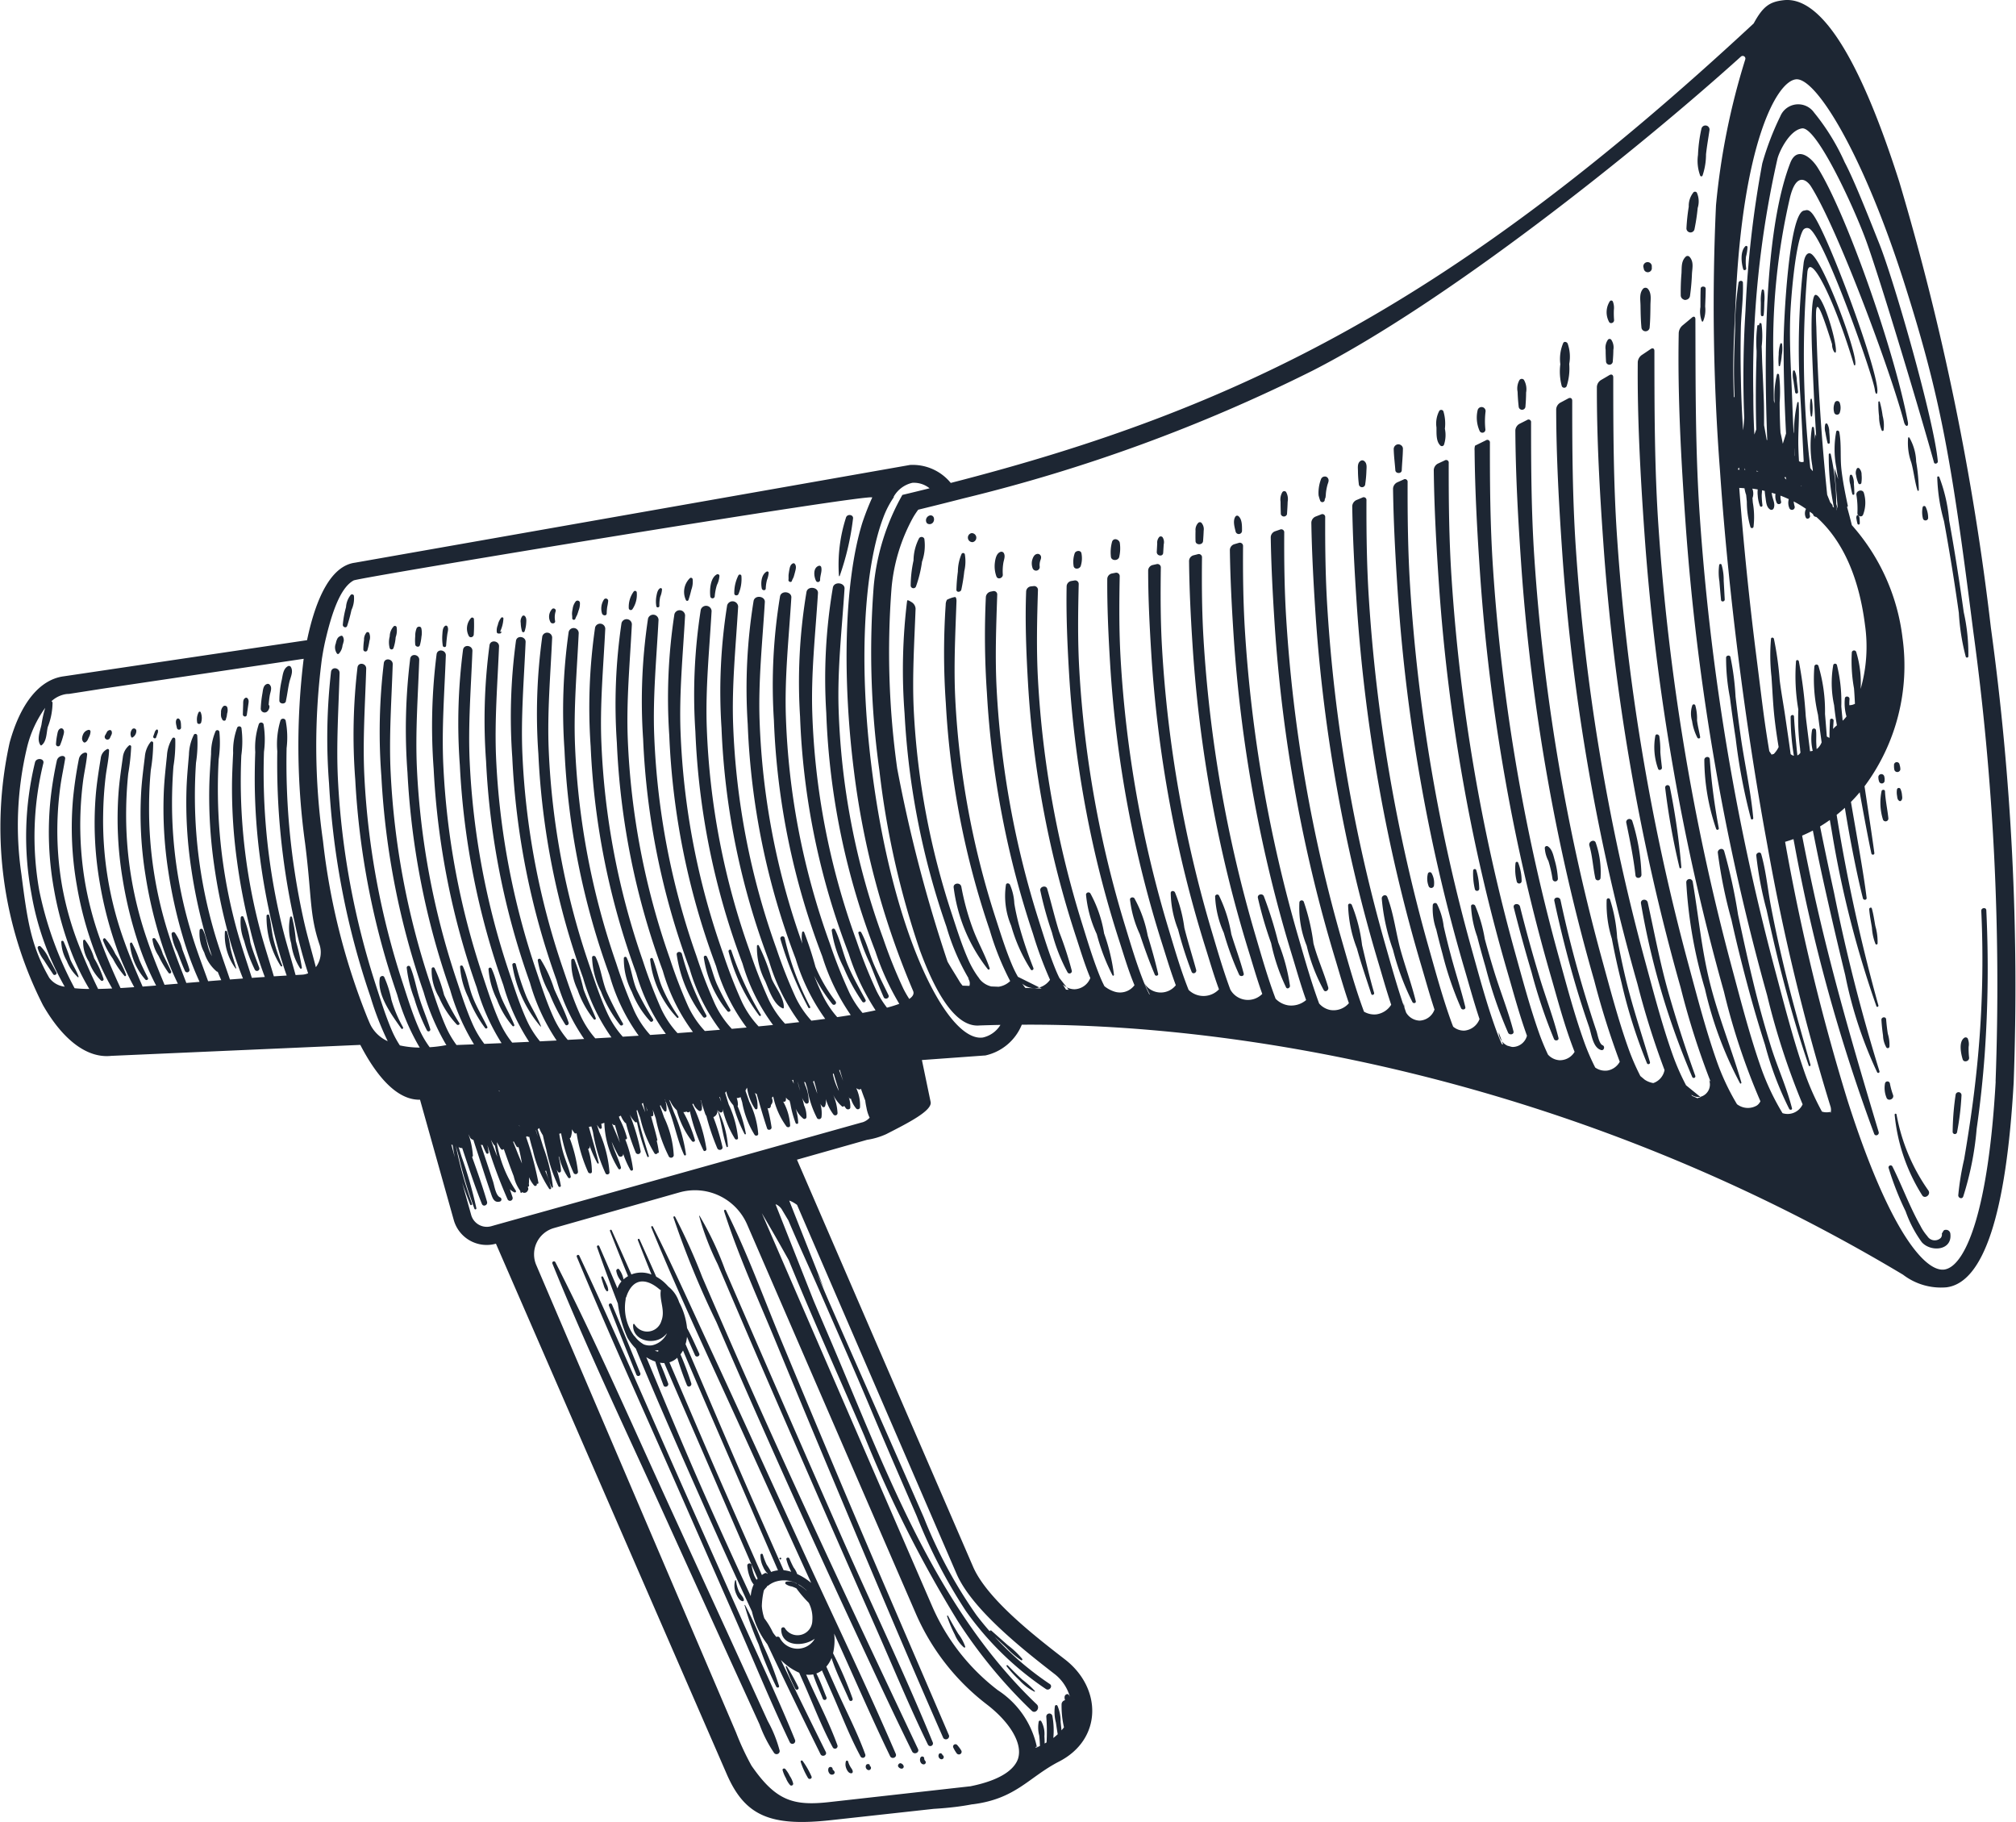 <svg xmlns="http://www.w3.org/2000/svg" width="125.538" height="113.434" viewBox="0 0 125.538 113.434"><g data-name="Сгруппировать 407" fill="#1d2633"><path data-name="Контур 6262" d="M64.554 108.734c0 .023.007.046.009.069.049-.085.025-.091-.009-.069z"/><path data-name="Контур 6263" d="M123.974 39.08a163.65 163.65 0 0 0-5.705-27.764c-2.487-7.793-4.92-11.6-7.233-11.3-.815.1-1.243.353-1.832 1.443-18.641 17.319-31.958 23.982-50 28.608a3.059 3.059 0 0 0-2.537-1.119c-.024 0-.046.008-.07.012l-34.5 6.074c-1.486.2-2.429 2.2-2.977 4.823L3.962 42.108c-1.488.2-2.681 1.66-3.361 4.124a24.453 24.453 0 0 0 2.075 16.349c1.264 2.2 2.772 3.317 4.251 3.156l15.509-.683c1.1 2.118 2.368 3.445 3.719 3.413l2.1 7.486a2.131 2.131 0 0 0 2.627 1.478l14.369 33.015c1.123 2.591 2.695 3.291 6.467 2.878h.007l.051-.006 6.366-.7q.756-.044 1.424-.129.513-.065.974-.155h.034c2.7-.342 3.486-1.69 5.376-2.662 2.687-1.382 2.689-4.558.371-6.354-1.8-1.393-4.846-3.741-5.725-5.77L49.628 72.201l4.364-1.237a4.547 4.547 0 0 0 1.189-.351c1.348-.689 2.919-1.478 2.766-2.025l-.539-2.591 3.726-.27.15-.011h.055a3.189 3.189 0 0 0 2.289-1.919c12.333-.088 33.62 2.846 54.875 15.564a3.885 3.885 0 0 0 2.71.786c2.312-.293 3.719-4.583 4.18-12.75a163.667 163.667 0 0 0-1.419-28.317zM19.669 60.216c-.255-.988-.546-1.969-.766-2.965q-.452-2.048-.714-4.133t-.329-4.181q-.038-1.179-.013-2.359a5.525 5.525 0 0 0-.062-1.73.174.174 0 0 0-.318 0 5.1 5.1 0 0 0-.2 1.92q-.016.986.009 1.972.058 2.232.337 4.452.269 2.149.743 4.265a29.074 29.074 0 0 0 .83 3.139 1.089 1.089 0 0 1-.367.086l-.413.023c-.3-1.1-.642-2.184-.9-3.289a40.516 40.516 0 0 1-1.075-8.26q-.032-1.174.007-2.349a5.916 5.916 0 0 0-.027-1.723.159.159 0 0 0-.29-.013 4.66 4.66 0 0 0-.226 1.753 45.247 45.247 0 0 0-.031 2.018 37.956 37.956 0 0 0 .326 4.564 41.052 41.052 0 0 0 .775 4.223 26.778 26.778 0 0 0 .887 3.107l-.8.049c-.312-1.069-.667-2.128-.938-3.207A36.49 36.49 0 0 1 15 49.375q-.024-1.169.027-2.339a6.386 6.386 0 0 0 .008-1.715.144.144 0 0 0-.262-.026 4.144 4.144 0 0 0-.255 1.586c-.034.688-.069 1.376-.071 2.065a33.112 33.112 0 0 0 .314 4.676 37.517 37.517 0 0 0 .806 4.182 25.113 25.113 0 0 0 .923 3.021l-.807.056c-.329-1.045-.691-2.08-.974-3.136a33.072 33.072 0 0 1-1.139-8.152q-.017-1.165.047-2.329a6.959 6.959 0 0 0 .043-1.708.129.129 0 0 0-.234-.038 3.57 3.57 0 0 0-.283 1.419c-.047.7-.1 1.406-.112 2.111a30.108 30.108 0 0 0 .3 4.788 35 35 0 0 0 .837 4.14 23.485 23.485 0 0 0 .962 2.945l-.811.061c-.346-1.023-.717-2.039-1.011-3.074a30.213 30.213 0 0 1-1.171-8.1q-.01-1.16.068-2.32a7.78 7.78 0 0 0 .078-1.7.116.116 0 0 0-.206-.051 2.967 2.967 0 0 0-.312 1.252c-.06.718-.13 1.436-.152 2.157a27.562 27.562 0 0 0 .291 4.9 32.384 32.384 0 0 0 .869 4.1c.132.462.273.926.427 1.384a2.635 2.635 0 0 1-.135-.271c-.185-.443-.211-.957-.436-1.374a.106.106 0 0 0-.2.025 2.524 2.524 0 0 0 .291 1.395 2.488 2.488 0 0 0 .778 1.182.1.1 0 0 0 .058.012c.071.177.145.351.222.524l-.818.066c-.362-1-.743-2-1.048-3.02a27.723 27.723 0 0 1-1.2-8.043q0-1.156.088-2.31a8.918 8.918 0 0 0 .114-1.694.1.1 0 0 0-.178-.062 2.315 2.315 0 0 0-.34 1.085c-.075.734-.16 1.467-.193 2.2a25.591 25.591 0 0 0 .279 5.012 29.9 29.9 0 0 0 .9 4.057 20.4 20.4 0 0 0 1.045 2.815l-.823.069c-.379-.987-.769-1.968-1.086-2.969a25.592 25.592 0 0 1-1.235-7.989q0-1.152.108-2.3a10.575 10.575 0 0 0 .149-1.686.094.094 0 0 0-.149-.075 1.68 1.68 0 0 0-.369.918c-.09.749-.191 1.5-.233 2.25a24.022 24.022 0 0 0 .267 5.124 27.786 27.786 0 0 0 .932 4.016 19.1 19.1 0 0 0 1.088 2.756l-.83.069c-.4-.97-.794-1.934-1.123-2.918a23.718 23.718 0 0 1-1.267-7.935q.011-1.147.129-2.291a13.526 13.526 0 0 0 .184-1.679.089.089 0 0 0-.121-.087 1.133 1.133 0 0 0-.4.751c-.107.765-.222 1.527-.274 2.3a22.75 22.75 0 0 0 .256 5.236 25.831 25.831 0 0 0 .963 3.974 17.868 17.868 0 0 0 1.128 2.695c-.288.023-.569.046-.84.066-.411-.95-.816-1.895-1.157-2.861a22.058 22.058 0 0 1-1.3-7.88q.017-1.143.149-2.282c.065-.559.2-1.12.219-1.672a.089.089 0 0 0-.093-.1.718.718 0 0 0-.426.584c-.126.78-.252 1.558-.314 2.343a21.683 21.683 0 0 0 .244 5.348 24.1 24.1 0 0 0 .995 3.932A16.782 16.782 0 0 0 8.36 61.46c-.3.021-.58.039-.854.055a40.909 40.909 0 0 1-1.177-2.779A21.058 21.058 0 0 1 5.3 54.959a21.48 21.48 0 0 1-.128-6.321c.071-.556.206-1.112.254-1.664a.1.1 0 0 0-.065-.112c-.114-.038-.4.1-.454.417a25.862 25.862 0 0 0-.354 2.389 20.7 20.7 0 0 0 .232 5.46 22.361 22.361 0 0 0 1.026 3.891 15.831 15.831 0 0 0 1.176 2.522q-.465.022-.878.029a37.52 37.52 0 0 1-1.167-2.64 19.677 19.677 0 0 1-1.07-3.737 20.092 20.092 0 0 1-.294-4.035 20.359 20.359 0 0 1 .19-2.262c.078-.555.2-1.106.289-1.657a.144.144 0 0 0-.037-.124c-.1-.11-.422-.037-.483.25a22.787 22.787 0 0 0-.395 2.435 20.011 20.011 0 0 0 .22 5.572 21.057 21.057 0 0 0 1.058 3.85 15 15 0 0 0 1.141 2.35c-.338 0-.642-.019-.916-.046a22.457 22.457 0 0 1-2.2-6.084 19.178 19.178 0 0 1 .255-7.926c.075-.31-.446-.359-.52-.053a19.521 19.521 0 0 0-.226 8.166 17.642 17.642 0 0 0 2.076 5.8 1.385 1.385 0 0 1-.961-.549c-1.121-1.951-1.361-3.5-1.734-6.439a20.937 20.937 0 0 1 .35-7.915 7 7 0 0 1 1.131-2.458 7.128 7.128 0 0 0-.234 1.052c-.082.384-.309.928-.061 1.272a.047.047 0 0 0 .065.008c.32-.23.306-.768.386-1.129a4.243 4.243 0 0 0 .3-1.522.134.134 0 0 0-.066-.094 1.736 1.736 0 0 1 .915-.442 1.387 1.387 0 0 1 .166-.01c.016 0 2.061-.321 2.061-.321l12.562-1.866A44.444 44.444 0 0 0 19 52.511c.427 3.369.258 4.407.9 6.309a1.55 1.55 0 0 1-.231 1.396zm8.435 11.049a.271.271 0 0 0 .073.011l.03.14c.032.2.066.4.109.6v.013zm35.3 38.2c-.156.509-.771 1.308-3 1.752h-.023l-8.776.983c-2.228.244-3.305-.1-4.81-2.273a16.658 16.658 0 0 1-.959-2.059l-12.444-29.11a1.7 1.7 0 0 1 1.1-2.3l7.816-2.22a3.543 3.543 0 0 1 4.218 2l10.5 24.216a14.307 14.307 0 0 0 4.439 5.674c1.45 1.12 2.214 2.43 1.935 3.342zm-13.775-34.46l9.937 22.98c.954 2.2 4.12 4.7 6.067 6.21a2.735 2.735 0 0 1 1 1.481c-.038-.124-.115-.271-.262-.169-.106.074-.089.217-.051.346a.268.268 0 0 0-.215.258 5.952 5.952 0 0 0 .149 1.43c-.046.064-.1.127-.152.19-.017-.174-.037-.349-.056-.524a2.511 2.511 0 0 0-.193-1 .086.086 0 0 0-.163.021 2.532 2.532 0 0 0 .062 1.014c.036.244.069.488.113.73a3.594 3.594 0 0 1-.274.233 4.952 4.952 0 0 0-.059-1.37.191.191 0 0 0-.378.048 12.124 12.124 0 0 1 .016 1.6l-.119.066c0-.153-.006-.305-.015-.458a1.622 1.622 0 0 0-.2-.934.09.09 0 0 0-.152.019 1.992 1.992 0 0 0 .03.879c.023.215.036.429.044.645-.063.03-.125.062-.191.091-.14.062-.063-.035-.009-.069a5.611 5.611 0 0 0-2.422-3.492 13.181 13.181 0 0 1-4.09-5.228L47.438 75.529q.855 1.452 1.676 2.923c1.5 3.676 3.143 7.3 4.707 10.94a76.73 76.73 0 0 0 5.818 11.531 30.864 30.864 0 0 0 4.61 5.589c.236.225.543-.177.31-.4-6.488-6.181-9.57-15.067-13.03-23.109q-.437-1.015-.868-2.035l-2.365-5.987a.3.3 0 0 1 .055.013.856.856 0 0 1 .381.386c.122.2.238.4.357.593.675 1.6 1.415 3.171 2.1 4.754 1 2.293 2.017 4.577 2.984 6.882.949 2.263 1.928 4.513 2.906 6.764a32.667 32.667 0 0 0 3.07 5.931 19.29 19.29 0 0 0 4.98 4.853c.21.141.452-.17.241-.312a19.3 19.3 0 0 1-3.429-2.937l.713.656a5.2 5.2 0 0 0 .933.8c.053.029.1-.043.066-.085a5.248 5.248 0 0 0-.894-.848l-1.023-.906a.066.066 0 0 0-.109.034 17.865 17.865 0 0 1-.828-1.011 29.2 29.2 0 0 1-3.268-6.061c-1.909-4.371-3.849-8.728-5.759-13.1-.3-.679-.586-1.363-.875-2.048.144.3.288.6.424.909l-2.176-5.5c.035.012.071.023.105.038a2.021 2.021 0 0 1 .375.224zm4.059-5.129l-5.674 1.589-1.089.305-1 .281-1.1.308-11.151 3.122-1.081.3-.461.129-1.146.321-.4.113a1.011 1.011 0 0 1-1.245-.7l-.563-2.013c.154.456.324.908.5 1.363.029.075.142.027.115-.048a25.449 25.449 0 0 1-1.013-3.629c.058.207.115.415.174.622a27.191 27.191 0 0 0 .991 3.32.063.063 0 0 0 .12-.032 26.212 26.212 0 0 0-.923-3.217l-.184-.6a.3.3 0 0 0 .224.065c.389 1.166.769 2.341 1.225 3.478.085.212.382.076.321-.134-.272-.939-.6-1.866-.931-2.791a.083.083 0 0 0 .051-.074 4.892 4.892 0 0 0-.282-1.346l.1.2a.292.292 0 0 0 .21.156q.164.51.331 1.02c.244.749.482 1.5.741 2.243.1.292.186.672.559.586a.139.139 0 0 0 .036-.264c-.28-.122-.357-.734-.44-.988l-.261-.792-.5-1.5a.253.253 0 0 0 .111.016 4.279 4.279 0 0 0 .221.5.079.079 0 0 0 .151-.04 5.117 5.117 0 0 0-.075-.457 30.963 30.963 0 0 0 1.258 3.383.168.168 0 0 0 .309-.129 19.64 19.64 0 0 0-.17-.5 1.017 1.017 0 0 0 .287.194.073.073 0 0 0 .086-.11 7.6 7.6 0 0 1-1.168-2.9c0-.04 0-.08-.005-.12a4.886 4.886 0 0 0 .241.427.113.113 0 0 0 .183 0c.2.569.4 1.135.62 1.7a2.481 2.481 0 0 0 .4.9l.022.1a.043.043 0 0 0 .085-.011v-.006a.441.441 0 0 0 .076.033.225.225 0 0 0 .285-.115l.024-.047a.18.18 0 0 0-.029-.188.1.1 0 0 0 .092-.1c0-.028-.01-.056-.015-.084a2.637 2.637 0 0 0 .01-.426 1.9 1.9 0 0 0 .317.516.1.1 0 0 0 .17-.045v-.074a.059.059 0 0 0 .1-.051 19.249 19.249 0 0 0-.771-2.852l.078-.046a.1.1 0 0 0 .122.037c.067.284.143.565.227.842a7.094 7.094 0 0 0 1.016 2.4c.038.047.133.019.117-.048a6.545 6.545 0 0 0-.37-1.071.1.1 0 0 0 .062-.01 5.738 5.738 0 0 0 .335 1.027.046.046 0 0 0 .088-.024 10.47 10.47 0 0 0-.6-2.468 55.577 55.577 0 0 0-.353-1.117l.1-.07a2.123 2.123 0 0 0 .225.444c.067.3.137.605.215.9a9.861 9.861 0 0 0 .752 2.273c.04.072.167.055.151-.04a6.714 6.714 0 0 0-.258-.99c.029.047.056.095.088.139.062.089.186.019.182-.075a4.055 4.055 0 0 0-.147-.854.072.072 0 0 0 .022-.036 3.857 3.857 0 0 0 .574 1.323.089.089 0 0 0 .158-.065c-.115-.562-.374-1.093-.515-1.653-.085-.337-.15-.676-.2-1.018a.423.423 0 0 0 .112-.026 10.89 10.89 0 0 0 .776 2.459.145.145 0 0 0 .277-.074 8.852 8.852 0 0 0-.514-2.077.121.121 0 0 0 .068-.07 1.422 1.422 0 0 0 .072-.49 1.7 1.7 0 0 0 .158.238.086.086 0 0 0 .128 0 9.483 9.483 0 0 0 .722 2.438c.051.09.228.106.233-.029a4.715 4.715 0 0 0-.238-1.425.1.1 0 0 0 .1-.109c0-.033-.007-.066-.011-.1a7.828 7.828 0 0 0 .487 1.1c.023.041.1.031.088-.024-.19-.755-.409-1.493-.614-2.234.052-.009.1-.02.154-.031.035.117.07.235.1.352a9.8 9.8 0 0 0 .791 2.587.136.136 0 0 0 .24-.063 7.68 7.68 0 0 0-.642-2.542c-.044-.14-.09-.28-.135-.419h.007c.046.071.093.141.143.206a.083.083 0 0 0 .147-.06 2.2 2.2 0 0 0-.034-.222c.064-.02.129-.041.192-.063a5.7 5.7 0 0 0 .874 2.86c.067.09.183 0 .158-.091-.135-.5-.387-.96-.536-1.456-.014-.047-.026-.1-.04-.142a8.731 8.731 0 0 0 .408.846.162.162 0 0 0 .306-.1 5.935 5.935 0 0 0 .445 1.009.089.089 0 0 0 .17-.045 7.831 7.831 0 0 0-.483-1.851.088.088 0 0 0 .11-.093 6.021 6.021 0 0 0-.453-1.168c-.019-.05-.036-.1-.054-.152l.122-.062a1.472 1.472 0 0 0 .252.428.129.129 0 0 0 .065.038 14.425 14.425 0 0 0 .61 1.832.162.162 0 0 0 .308-.082 12.936 12.936 0 0 0-.685-2.294 1.8 1.8 0 0 0 .33.467.1.1 0 0 0 .124.013 12.243 12.243 0 0 0 .646 2.146c.025.06.109.022.091-.038-.283-.942-.571-1.865-.763-2.829a.493.493 0 0 0 .047-.033l.183.495a7.348 7.348 0 0 0 .893 2.21.108.108 0 0 0 .184-.032.058.058 0 0 0 .08-.061 6.405 6.405 0 0 0-.133-.7c.024 0 .047-.023.041-.049-.113-.507-.267-.992-.392-1.487a.09.09 0 0 0 .142-.08 1.689 1.689 0 0 0-.038-.32c.066.183.131.366.192.549a9.228 9.228 0 0 0 .818 2.381.169.169 0 0 0 .3-.078 6.2 6.2 0 0 0-.606-2.375 32.92 32.92 0 0 0-.256-.721.215.215 0 0 0 .046-.034 1.47 1.47 0 0 0 .229.369.077.077 0 0 0 .135-.035 1.457 1.457 0 0 0-.057-.537.058.058 0 0 0 .009-.029c.087.221.172.442.254.664.319.872.5 1.826.889 2.666a.063.063 0 0 0 .119-.032 10.2 10.2 0 0 0-.742-2.6c-.1-.27-.2-.536-.312-.8l.072.072a1.808 1.808 0 0 0 .408.578 5.4 5.4 0 0 0 .949 1.93c.062.066.2.034.182-.075a8.365 8.365 0 0 0-.722-1.742.34.34 0 0 0 .2-.033l.006.008a.12.12 0 0 0 .2-.026 10.733 10.733 0 0 0 .845 2.434c.058.1.195.017.188-.077a9.714 9.714 0 0 0-.881-2.8.407.407 0 0 0 .065-.027.918.918 0 0 0 .339.435.12.12 0 0 0 .19-.077 1.089 1.089 0 0 0-.081-.575h.019c.085.284.174.568.271.849a.4.4 0 0 0 .071.126 14.576 14.576 0 0 0 .684 2.022c.075.164.359.107.321-.086a13.891 13.891 0 0 0-.567-1.857.415.415 0 0 0 .25-.46c.249.754.323 1.545.569 2.3.018.054.088.023.088-.024a5.989 5.989 0 0 0-.624-2.254 1.3 1.3 0 0 0 .118.128.112.112 0 0 0 .179-.072 2.158 2.158 0 0 0-.211-.867l.038-.007.065.234a6.335 6.335 0 0 0 .877 2.379c.055.061.182.049.187-.049a6.411 6.411 0 0 0-.582-2.1 46.387 46.387 0 0 1-.221-.724c.025-.029.05-.059.072-.089a1.755 1.755 0 0 0 .436.862 8.991 8.991 0 0 0 .7 1.792c.022.039.09.03.082-.022a8.46 8.46 0 0 0-.518-1.722.1.1 0 0 0 .024-.065 1.19 1.19 0 0 0-.076-.427.486.486 0 0 0 .242-.06l.1.325a5.806 5.806 0 0 0 .776 2.03c.065.075.215.056.223-.058a5.453 5.453 0 0 0-.558-2.011l-.238-.684.091-.19.021.073a3.058 3.058 0 0 0 .485 1.245.086.086 0 0 0 .152-.04 2.02 2.02 0 0 0-.164-.952l.016.013a.405.405 0 0 0 .1.055c.207.718.411 1.436.647 2.143.052.156.3.085.277-.074a9.723 9.723 0 0 0-.253-1.207c.062.07.179.01.2-.071a.914.914 0 0 0 .017-.113.337.337 0 0 0 .086-.337l-.031-.114a.317.317 0 0 0 .084-.073 4.789 4.789 0 0 0 .827 1.87c.068.069.222.063.228-.06a3.433 3.433 0 0 0-.435-1.493.114.114 0 0 0 .169-.083.975.975 0 0 0 .007-.168.538.538 0 0 0 .221.194c.018.065.036.13.053.2a6.414 6.414 0 0 0 .328 1.2c.031.065.156.068.157-.02a3.154 3.154 0 0 0-.157-.886 1.723 1.723 0 0 0 .473.623.126.126 0 0 0 .2-.081 1.616 1.616 0 0 0-.151-.747 3.933 3.933 0 0 0-.129-.485 1.218 1.218 0 0 0 .2.337.126.126 0 0 0 .223-.058 2.553 2.553 0 0 0-.228-1.052l-.061-.2c.029.01.056.021.081.033.04.131.081.261.12.392a6.047 6.047 0 0 0 .608 1.839.156.156 0 0 0 .275-.072 2.129 2.129 0 0 0-.071-.822.885.885 0 0 0 .119.167.1.1 0 0 0 .174-.022 1.043 1.043 0 0 0 .048-.448 2.812 2.812 0 0 0 .475.968.142.142 0 0 0 .252-.1 3.211 3.211 0 0 0-.281-1.149 2.249 2.249 0 0 0 .55.736.09.09 0 0 0 .145-.033 1.391 1.391 0 0 0 .119.171c.074.089.257.066.264-.069a1.845 1.845 0 0 0-.1-.646c.016.026.03.053.048.078a.064.064 0 0 0 .088.021 1.654 1.654 0 0 0 .327.614.137.137 0 0 0 .24-.063 2.507 2.507 0 0 0-.238-1.208.429.429 0 0 0 .18.088.123.123 0 0 0 .115-.046q.128.372.269.738a3.92 3.92 0 0 0 .073.428 2.369 2.369 0 0 0 .2.637 1 1 0 0 1-.469.294zm-23.107 1.11a2.333 2.333 0 0 0 .183.3.09.09 0 0 0 .051.032q.074.349.152.7a33.102 33.102 0 0 1-.39-1.027zm.475-3.088h.033l.017.07zm1.456 4.558c-.105-.249-.214-.5-.307-.737-.083-.214-.17-.427-.257-.64l.049-.007a2.629 2.629 0 0 0 .176.316.08.08 0 0 0 .115.024c.092.348.157.699.221 1.049zm-.191-2.393h.015l.015.057h-.008zm1.046.312l.013-.009.113.4a5.354 5.354 0 0 1-.081-.244zm.868.021l.009.013.006.031zm3.881-.43c.029.024.057.05.087.072a.084.084 0 0 0 .088 0c.106.362.206.739.314 1.115-.152-.391-.328-.787-.493-1.181zm1.848-1.25l.076-.049c.048.19.093.386.138.583q-.105-.266-.214-.534zm.236.131c.033.088.069.174.109.258 0 .03.006.058.01.088-.041-.114-.08-.228-.119-.343zm1.2-.412h.005l.035.089a.047.047 0 0 0-.014-.007.927.927 0 0 1-.026-.08zm6.885-1v.008zm1.041-.194l.05-.009h.018a2.595 2.595 0 0 0 .04.241q-.057-.118-.11-.235zm.347.108l.051.179c.036.124.066.256.1.388-.062-.2-.118-.4-.153-.57zm.957-.012a.542.542 0 0 0 .062-.051c.048.173.1.345.14.512.023.095.041.194.061.294-.045-.125-.089-.249-.128-.368s-.091-.261-.137-.39zm1.232-.469l.047-.041c.086.294.174.588.267.881.023.073.044.148.065.223a4.611 4.611 0 0 1-.252-.589 5.043 5.043 0 0 1-.129-.477zm.392-.244l.046-.012c.062.216.124.432.188.647l.011.037q-.122-.34-.247-.674zm4.369-4.428a6.323 6.323 0 0 1-.37-.643A30.649 30.649 0 0 1 55 58.438a45.815 45.815 0 0 1-2-7.222 45.333 45.333 0 0 1-.779-7.066c-.079-2.51.206-4.987.369-7.5.024-.38-.646-.469-.726-.072a33.858 33.858 0 0 0-.411 7.811 45.425 45.425 0 0 0 3.062 14.855A16.194 16.194 0 0 0 56 62.498a8.205 8.205 0 0 1-.767.238 6.044 6.044 0 0 1-.654-1.047 30.621 30.621 0 0 1-1.238-3.1 45.948 45.948 0 0 1-1.983-7.183 45.486 45.486 0 0 1-.777-7.026c-.081-2.5.2-4.958.355-7.453.024-.377-.637-.466-.715-.072a33.93 33.93 0 0 0-.4 7.766 45.543 45.543 0 0 0 3.037 14.772 14.333 14.333 0 0 0 1.665 3.508q-.381.083-.812.163a6.019 6.019 0 0 1-.811-1.243 30.817 30.817 0 0 1-1.225-3.08 46.106 46.106 0 0 1-1.964-7.143 45.631 45.631 0 0 1-.774-6.986c-.083-2.481.188-4.929.341-7.409.023-.375-.629-.464-.705-.072a34.009 34.009 0 0 0-.381 7.721 45.669 45.669 0 0 0 3.012 14.69 13.334 13.334 0 0 0 1.772 3.652c-.27.045-.551.088-.841.131a6 6 0 0 1-.911-1.366c-.193-.4-.366-.8-.528-1.212a9.722 9.722 0 0 0 1.13 1.761.131.131 0 0 0 .208-.16 10.025 10.025 0 0 1-1.253-2.149 22.479 22.479 0 0 0-.707-2.165.066.066 0 0 0-.126.016 2.008 2.008 0 0 0 .017.71A45.843 45.843 0 0 1 47.3 44.85c-.085-2.467.179-4.9.327-7.366.022-.373-.62-.462-.7-.072a34.073 34.073 0 0 0-.366 7.676 45.823 45.823 0 0 0 2.986 14.607 12.736 12.736 0 0 0 1.84 3.739q-.42.057-.862.112a5.985 5.985 0 0 1-.979-1.447 30.873 30.873 0 0 1-1.2-3.046 46.055 46.055 0 0 1-2.694-13.97c-.086-2.452.17-4.871.313-7.322a.35.35 0 0 0-.685-.073 34.175 34.175 0 0 0-.351 7.63 45.97 45.97 0 0 0 2.961 14.525 12.335 12.335 0 0 0 1.88 3.793l-.883.1a5.994 5.994 0 0 1-1.02-1.5 30.9 30.9 0 0 1-1.183-3.03 46.187 46.187 0 0 1-2.672-13.89c-.089-2.438.161-4.843.3-7.279a.345.345 0 0 0-.675-.073 34.274 34.274 0 0 0-.335 7.585 46.1 46.1 0 0 0 2.936 14.442 12.066 12.066 0 0 0 1.9 3.822q-.447.046-.9.089a5.976 5.976 0 0 1-1.042-1.53 30.933 30.933 0 0 1-1.169-3.013 46.377 46.377 0 0 1-2.65-13.811c-.09-2.424.153-4.814.284-7.235a.339.339 0 0 0-.665-.073 34.408 34.408 0 0 0-.32 7.54 46.285 46.285 0 0 0 2.911 14.36 11.906 11.906 0 0 0 1.906 3.832l-.924.082a5.97 5.97 0 0 1-1.048-1.544 31 31 0 0 1-1.155-3 46.551 46.551 0 0 1-2.628-13.731c-.092-2.409.143-4.785.27-7.192a.334.334 0 0 0-.655-.073 34.5 34.5 0 0 0-.305 7.495 46.461 46.461 0 0 0 2.886 14.277 11.821 11.821 0 0 0 1.9 3.828l-.943.076a5.961 5.961 0 0 1-1.042-1.546 31.037 31.037 0 0 1-1.141-2.979 46.706 46.706 0 0 1-2.616-13.649c-.094-2.395.134-4.756.255-7.148a.328.328 0 0 0-.645-.074 34.609 34.609 0 0 0-.29 7.449 46.653 46.653 0 0 0 2.86 14.195 11.812 11.812 0 0 0 1.876 3.812l-.96.071a5.953 5.953 0 0 1-1.026-1.536 31.175 31.175 0 0 1-1.128-2.962 46.926 46.926 0 0 1-2.585-13.572c-.1-2.381.126-4.727.241-7.105a.322.322 0 0 0-.634-.074 34.728 34.728 0 0 0-.275 7.4 46.817 46.817 0 0 0 2.835 14.112 11.852 11.852 0 0 0 1.847 3.785l-.976.066a5.937 5.937 0 0 1-1-1.517 31.2 31.2 0 0 1-1.114-2.946 47.122 47.122 0 0 1-2.563-13.493c-.1-2.366.117-4.7.227-7.062a.317.317 0 0 0-.625-.074 34.853 34.853 0 0 0-.26 7.359 47.034 47.034 0 0 0 2.81 14.03 11.958 11.958 0 0 0 1.81 3.75l-.992.062a5.94 5.94 0 0 1-.971-1.489c-.436-.948-.762-1.947-1.1-2.929a47.358 47.358 0 0 1-2.539-13.41c-.1-2.352.108-4.67.213-7.019a.312.312 0 0 0-.614-.075 35.013 35.013 0 0 0-.244 7.314 47.243 47.243 0 0 0 2.785 13.947 12.1 12.1 0 0 0 1.766 3.706l-1.007.058a5.911 5.911 0 0 1-.934-1.453c-.431-.942-.752-1.936-1.086-2.912a47.551 47.551 0 0 1-2.519-13.334c-.1-2.338.1-4.641.2-6.975.015-.353-.544-.443-.6-.075a35.128 35.128 0 0 0-.229 7.268 47.476 47.476 0 0 0 2.759 13.865 12.3 12.3 0 0 0 1.716 3.655l-1.022.055a5.907 5.907 0 0 1-.891-1.41c-.425-.937-.743-1.925-1.072-2.9a47.8 47.8 0 0 1-2.5-13.254c-.1-2.323.09-4.612.185-6.932.014-.351-.535-.441-.594-.075a35.28 35.28 0 0 0-.214 7.223A47.681 47.681 0 0 0 33 61.181a12.53 12.53 0 0 0 1.663 3.6l-1.038.052a5.919 5.919 0 0 1-.844-1.361c-.419-.932-.733-1.914-1.058-2.879a48.062 48.062 0 0 1-2.475-13.177c-.105-2.309.081-4.583.17-6.888.013-.349-.527-.439-.584-.076a35.439 35.439 0 0 0-.2 7.178 47.989 47.989 0 0 0 .871 7.041 47.426 47.426 0 0 0 1.838 6.659 12.82 12.82 0 0 0 1.607 3.534l-1.055.049a5.907 5.907 0 0 1-.792-1.306c-.413-.927-.723-1.9-1.044-2.862a48.285 48.285 0 0 1-2.453-13.095c-.108-2.295.072-4.555.156-6.845.013-.346-.518-.437-.574-.076a35.606 35.606 0 0 0-.184 7.133 48.2 48.2 0 0 0 .867 7 47.673 47.673 0 0 0 1.816 6.619 13.173 13.173 0 0 0 1.546 3.464l-1.072.046a5.926 5.926 0 0 1-.736-1.244c-.407-.921-.713-1.892-1.03-2.845a48.589 48.589 0 0 1-2.431-13.015c-.109-2.28.063-4.526.142-6.8.012-.345-.509-.435-.563-.076a35.807 35.807 0 0 0-.169 7.087 48.491 48.491 0 0 0 .864 6.955 47.893 47.893 0 0 0 1.795 6.579 13.593 13.593 0 0 0 1.483 3.387l-1.088.042a5.962 5.962 0 0 1-.679-1.176c-.4-.916-.7-1.881-1.016-2.829a48.876 48.876 0 0 1-2.406-12.94c-.111-2.266.055-4.5.128-6.758.011-.342-.5-.433-.554-.076a36 36 0 0 0-.153 7.042 48.8 48.8 0 0 0 .86 6.912 48.216 48.216 0 0 0 1.774 6.54 14.068 14.068 0 0 0 1.417 3.3h-.055a7.893 7.893 0 0 1-.987.123 5.928 5.928 0 0 1-.68-1.186c-.4-.91-.694-1.87-1-2.812a49.207 49.207 0 0 1-2.387-12.857c-.113-2.251.046-4.468.114-6.715.01-.34-.492-.431-.543-.076a36.194 36.194 0 0 0-.138 7 49.137 49.137 0 0 0 .856 6.869 48.466 48.466 0 0 0 1.752 6.5 14.04 14.04 0 0 0 1.405 3.3 5.905 5.905 0 0 1-1.236-.136 6.081 6.081 0 0 1-.5-.931c-.389-.905-.684-1.859-.989-2.8a49.485 49.485 0 0 1-2.365-12.777c-.115-2.237.037-4.439.1-6.671.009-.338-.484-.428-.533-.077a36.431 36.431 0 0 0-.123 6.952 49.49 49.49 0 0 0 .852 6.826 48.772 48.772 0 0 0 1.731 6.461 18.479 18.479 0 0 0 1.071 2.755 2.247 2.247 0 0 1-1.025-.926c-.089-.159-.155-.335-.231-.51a41.96 41.96 0 0 1-2.774-11.023 41.963 41.963 0 0 1-.067-11.366l.026-.158q.1-.62.236-1.168c.475-1.988 1.021-3.163 1.715-3.536.344-.185 32.432-5.472 32.29-5.162a16.515 16.515 0 0 0-.614 1.568c-1.157 3.731-1.244 9.794-.517 15.519a50.821 50.821 0 0 0 3.677 13.632c.075.177-.012.342-.239.5zm4.578 2.4l-.127.009c-2.226.034-5.512-6.682-6.781-16.679-.891-7.02-.415-12.722.7-15.677a5.78 5.78 0 0 1 .677-1.311l-.031.008a1.787 1.787 0 0 1 1.173-.886 1.547 1.547 0 0 1 1.073.341q-.841.209-1.7.414h.006a14.162 14.162 0 0 0-1.785 5.693 53.362 53.362 0 0 0 .355 11.465 53.351 53.351 0 0 0 2.521 11.191c1.187 3.227 2.438 4.8 3.717 4.68a98.45 98.45 0 0 1 1.3-.035 1.714 1.714 0 0 1-1.099.786zm52.793 4.7l-.022-.072a.946.946 0 0 1-.518-.017 16.186 16.186 0 0 1-1.125-2.565c-.693-2.023-1.234-4.143-1.791-6.228a148.192 148.192 0 0 1-3.082-14.361 149.985 149.985 0 0 1-1.611-13.936c-.281-4.117-.258-8.166-.271-12.246 0-.155-.1-.2-.213-.1q-.3.254-.6.5a.68.68 0 0 0-.225.454c-.077 3.908.148 7.924.421 11.794a149.483 149.483 0 0 0 1.84 15.085 145.445 145.445 0 0 0 3.241 14.352 45.65 45.65 0 0 0 2.213 6.8 1.029 1.029 0 0 1-1.252.548 15.255 15.255 0 0 1-1.406-3.025c-.677-1.964-1.206-4.023-1.75-6.047a142.528 142.528 0 0 1-3.007-13.946 144.133 144.133 0 0 1-1.564-13.535c-.248-3.664-.247-7.272-.251-10.9 0-.155-.1-.208-.231-.121q-.282.193-.567.382a.589.589 0 0 0-.238.434c-.033 3.524.169 7.122.413 10.6a143.73 143.73 0 0 0 1.788 14.65 139.943 139.943 0 0 0 3.163 13.936 41.539 41.539 0 0 0 2.273 6.831.68.68 0 0 1-.215.261 1.1 1.1 0 0 1-1.128 0c-.04-.022-.076-.05-.114-.074a14.765 14.765 0 0 1-1.311-2.827c-.662-1.905-1.178-3.9-1.709-5.866a136.876 136.876 0 0 1-2.935-13.541 138.296 138.296 0 0 1-1.518-13.133c-.223-3.325-.233-6.6-.233-9.892 0-.155-.108-.216-.241-.137q-.266.159-.535.314a.54.54 0 0 0-.244.42c-.009 3.226.174 6.5.4 9.678a138.083 138.083 0 0 0 1.736 14.215 134.463 134.463 0 0 0 3.085 13.521 48.812 48.812 0 0 0 1.863 5.849c-.031-.034-.061-.069-.093-.1a.792.792 0 0 1-.542 1.036h-.013l.022.018a1.037 1.037 0 0 0-.194.07l-.339-.147-.044-.074a.741.741 0 0 0 .555.133l-.883-.718a14.676 14.676 0 0 1-.875-2.017c-.647-1.846-1.15-3.782-1.668-5.686a131.346 131.346 0 0 1-2.857-13.115c-.7-4.216-1.187-8.471-1.471-12.732-.2-3.046-.219-6.053-.217-9.067 0-.155-.11-.22-.246-.147l-.505.27a.51.51 0 0 0-.248.411c.005 2.973.174 5.985.376 8.906a132.4 132.4 0 0 0 1.683 13.781 128.922 128.922 0 0 0 3.007 13.105 51.3 51.3 0 0 0 1.681 5.343 1.062 1.062 0 0 1-.7.81 1.375 1.375 0 0 1-.53-.207l-.268-.224-.007-.007a14.279 14.279 0 0 1-.773-1.8c-.631-1.787-1.121-3.662-1.626-5.5a125.778 125.778 0 0 1-2.782-12.7c-.675-4.083-1.152-8.2-1.425-12.33-.186-2.809-.2-5.582-.2-8.361a.158.158 0 0 0-.249-.153l-.48.242a.5.5 0 0 0-.25.406c.015 2.75.171 5.529.356 8.228a126.729 126.729 0 0 0 1.632 13.346 123.426 123.426 0 0 0 2.928 12.69 51.148 51.148 0 0 0 1.586 5.042 1.086 1.086 0 0 1-.757.547 1.073 1.073 0 0 1-.772-.187 13.656 13.656 0 0 1-.7-1.628c-.615-1.728-1.093-3.542-1.585-5.324a120.238 120.238 0 0 1-2.706-12.295 121.32 121.32 0 0 1-1.379-11.929c-.17-2.592-.191-5.153-.187-7.717a.16.16 0 0 0-.25-.156l-.646.318-.03.015a.807.807 0 0 0-.028.3c.023 2.542.165 5.1.335 7.6a121.105 121.105 0 0 0 1.58 12.911 118.021 118.021 0 0 0 2.85 12.274c.385 1.327.835 3.063 1.462 4.654a1.063 1.063 0 0 1-.931.523 1.052 1.052 0 0 1-.726-.35 14.9 14.9 0 0 1-.5-1.19c-.6-1.67-1.065-3.422-1.544-5.143a115.264 115.264 0 0 1-3.964-23.4c-.155-2.385-.178-4.743-.173-7.1a.162.162 0 0 0-.252-.159l-.429.2a.477.477 0 0 0-.25.4c.028 2.344.158 4.7.314 7a115.519 115.519 0 0 0 1.528 12.477 112.691 112.691 0 0 0 2.772 11.859c.325 1.112.7 2.522 1.189 3.881a.935.935 0 0 1-.878.7.737.737 0 0 1-.095-.012l-.247-.069a.964.964 0 0 1-.342-.277l.073.2-.075-.021a13.32 13.32 0 0 1-.366-.905c-.584-1.611-1.036-3.3-1.5-4.963a109.738 109.738 0 0 1-3.843-22.578c-.141-2.2-.165-4.367-.159-6.539a.166.166 0 0 0-.255-.164l-.4.179a.461.461 0 0 0-.252.395c.031 2.166.151 4.341.293 6.461a109.906 109.906 0 0 0 1.476 12.042 107.281 107.281 0 0 0 2.694 11.443c.263.889.557 1.978.922 3.071a1.116 1.116 0 0 1-.953.719 1.041 1.041 0 0 1-.689-.248l-.07-.179c-.569-1.552-1.008-3.181-1.461-4.781a104.285 104.285 0 0 1-3.722-21.761c-.129-2.03-.152-4.039-.146-6.047a.171.171 0 0 0-.257-.17l-.373.156a.446.446 0 0 0-.255.388c.032 2.01.143 4.027.273 5.993A104.4 104.4 0 0 0 85.9 49.128a102.022 102.022 0 0 0 2.616 11.028c.234.787.495 1.736.811 2.7a1.034 1.034 0 0 1-.922.687 1.016 1.016 0 0 1-.844-.5l-.1-.287-.044-.3a.855.855 0 0 0 0 .186c-.431-1.266-.794-2.57-1.162-3.857a98.8 98.8 0 0 1-3.6-20.944c-.119-1.891-.141-3.763-.134-5.634a.177.177 0 0 0-.26-.178l-.346.135a.431.431 0 0 0-.257.381c.032 1.881.135 3.766.256 5.607a99.024 99.024 0 0 0 1.379 11.164 96.777 96.777 0 0 0 2.538 10.613c.23.764.485 1.687.8 2.625a1.3 1.3 0 0 1-.932.6 1.268 1.268 0 0 1-.762-.169c-.532-1.425-.943-2.919-1.367-4.388a93.463 93.463 0 0 1-3.479-20.127c-.11-1.782-.13-3.547-.121-5.311a.185.185 0 0 0-.263-.188l-.316.109a.409.409 0 0 0-.261.37c.029 1.785.125 3.574.237 5.32a93.633 93.633 0 0 0 1.32 10.738 91.526 91.526 0 0 0 2.46 10.2c.242.8.513 1.771.85 2.749a1.254 1.254 0 0 1-1.154.425 1.233 1.233 0 0 1-.7-.406c-.489-1.32-.876-2.7-1.272-4.056a88.16 88.16 0 0 1-3.358-19.31c-.1-1.715-.12-3.413-.107-5.11a.2.2 0 0 0-.266-.2l-.289.085a.39.39 0 0 0-.266.358c.024 1.73.114 3.463.222 5.155a88.268 88.268 0 0 0 1.268 10.3 86.312 86.312 0 0 0 2.382 9.782c.247.8.523 1.8.876 2.783a1.428 1.428 0 0 1-1.1.331 1.408 1.408 0 0 1-.8-.413c-.486-1.282-.866-2.624-1.255-3.944a82.887 82.887 0 0 1-3.236-18.493c-.1-1.686-.111-3.357-.093-5.027a.2.2 0 0 0-.268-.21l-.267.068a.374.374 0 0 0-.27.348c.016 1.711.1 3.426.208 5.1a83.063 83.063 0 0 0 1.216 9.869 81.256 81.256 0 0 0 2.3 9.366c.236.757.5 1.692.834 2.622a1.252 1.252 0 0 1-1.989-.272c-.432-1.159-.781-2.364-1.135-3.551a77.7 77.7 0 0 1-3.115-17.676c-.1-1.691-.1-3.365-.077-5.039a.21.21 0 0 0-.269-.218l-.246.055a.365.365 0 0 0-.274.341c0 1.72.088 3.448.192 5.131a77.76 77.76 0 0 0 1.164 9.434 76.173 76.173 0 0 0 2.225 8.951c.233.738.494 1.652.828 2.558a1.324 1.324 0 0 1-1.888.038c-.008-.019-.017-.037-.024-.057-.475-1.2-.839-2.459-1.214-3.7a72.576 72.576 0 0 1-2.998-16.859c-.1-1.721-.09-3.424-.057-5.129a.216.216 0 0 0-.269-.225l-.227.045a.358.358 0 0 0-.278.334c-.012 1.753.07 3.517.174 5.233a72.652 72.652 0 0 0 1.112 9 71.226 71.226 0 0 0 2.147 8.535c.233.729.5 1.637.835 2.531a1.195 1.195 0 0 1-1.965-.133l.345.706h-.027a8.391 8.391 0 0 1-.321-.7l-.009-.024.012.019-.022-.044c-.45-1.126-.8-2.307-1.154-3.468a67.528 67.528 0 0 1-2.872-16.042c-.1-1.772-.076-3.525-.034-5.281a.222.222 0 0 0-.269-.233l-.2.034a.348.348 0 0 0-.283.324c-.035 1.808.045 3.633.15 5.4a67.568 67.568 0 0 0 1.06 8.565 66.383 66.383 0 0 0 2.069 8.12c.256.788.548 1.8.946 2.755a1.122 1.122 0 0 1-1.243.4 1.921 1.921 0 0 1-.628-.338 7.723 7.723 0 0 1-.258-.555c-.444-1.081-.782-2.218-1.131-3.335a62.486 62.486 0 0 1-2.751-15.225c-.1-1.861-.058-3.7 0-5.547a.236.236 0 0 0-.27-.248l-.174.019a.335.335 0 0 0-.291.31c-.072 1.9.007 3.834.115 5.7a62.555 62.555 0 0 0 1.008 8.13 61.5 61.5 0 0 0 1.991 7.7c.24.728.513 1.654.882 2.541a1.1 1.1 0 0 1-.974.7 1.026 1.026 0 0 1-.5-.127l.126.159-.163-.008a7.41 7.41 0 0 1-.2-.325 1.141 1.141 0 0 0 .237.174l-.451-.573a7.71 7.71 0 0 1-.188-.408c-.429-1.022-.754-2.1-1.09-3.154a57.618 57.618 0 0 1-2.629-14.408c-.105-1.977-.031-3.928.035-5.89a.211.211 0 0 0-.265-.224l-.149.029a.379.379 0 0 0-.294.331 51.816 51.816 0 0 0 .066 5.981 57.575 57.575 0 0 0 .956 7.7 56.725 56.725 0 0 0 1.913 7.289 24.175 24.175 0 0 0 1.061 2.863 1.232 1.232 0 0 1-.663.479l.144.071-1.021-.045a6.9 6.9 0 0 1-.188-.261 1.193 1.193 0 0 0 .777.283 1.118 1.118 0 0 0 .288-.048l-1.335-.663a6.641 6.641 0 0 1-.344-.689c-.413-.963-.725-1.977-1.048-2.973a52.806 52.806 0 0 1-2.508-13.591c-.105-2.053 0-4.079.073-6.121.006-.155-.035-.276-.091-.271a1.3 1.3 0 0 0-.275.073 3.643 3.643 0 0 0-.172.07l-.055.029a.622.622 0 0 0-.079.309 44.822 44.822 0 0 0 .008 6.125 52.79 52.79 0 0 0 .9 7.26 52.017 52.017 0 0 0 1.835 6.873 17.451 17.451 0 0 0 1.273 3.172 1.322 1.322 0 0 1-.72.353l-.454-.018a1.319 1.319 0 0 1-.714-.441l-.021-.03-.116-.169c.011.021.026.04.038.061a5.814 5.814 0 0 1-.617-1.075c-.4-.9-.7-1.857-1.007-2.793A48.1 48.1 0 0 1 56.9 44.2c-.1-2.113.036-4.2.114-6.3a.506.506 0 0 0-.24-.406l-.014-.008c-.131-.083-.246-.142-.261-.1a.276.276 0 0 0-.019.072 35.429 35.429 0 0 0-.152 6.955 48.016 48.016 0 0 0 .852 6.826 47.478 47.478 0 0 0 1.757 6.458 13.981 13.981 0 0 0 1.394 3.241c-.019-.008-.035-.02-.054-.027a.51.51 0 0 1 .09.469l-.427-.014a6.523 6.523 0 0 1-.148-.191c-.258-.436-.534-.86-.786-1.3a91.106 91.106 0 0 1-3.138-12.037 52.231 52.231 0 0 1-.352-11.212 11.126 11.126 0 0 1 1.338-4.4 5.043 5.043 0 0 1 .324-.492l1.015-.25.62-.155q.6-.151 1.181-.3a102.747 102.747 0 0 0 21.727-7.945c8.363-4.269 20.136-13.647 26.686-19.559a.167.167 0 0 1 .273.171 44 44 0 0 0-1.823 9.082 135 135 0 0 0 .246 16.5q.038.556.08 1.118c.259 3.449.622 7.037 1.086 10.689.457 3.6.992 7.107 1.591 10.465l.2 1.1a135.383 135.383 0 0 0 3.914 16.2.724.724 0 0 1 .019.44zm-5.36-38.883a2.083 2.083 0 0 0 .1.4c.015.146.032.291.043.435A5.562 5.562 0 0 0 109 32.81a.1.1 0 0 0 .195-.025 5.2 5.2 0 0 0-.043-1.483c-.01-.1-.017-.2-.023-.308a.138.138 0 0 0 .015-.027.823.823 0 0 0-.026-.545c.114.015.227.031.338.05a1.589 1.589 0 0 0 0 .376 2.212 2.212 0 0 0 .14.655.081.081 0 0 0 .154-.041 5.732 5.732 0 0 1-.047-.6c0-.107.02-.225.02-.337.057.012.111.026.168.039.008.134.026.267.046.4.041.263.044.589.278.749a.153.153 0 0 0 .231-.06c.115-.262-.04-.535-.094-.8l-.031-.172c.08.023.161.045.24.069a.987.987 0 0 0 .078.554c.062.139.306.089.271-.072a1.47 1.47 0 0 1-.039-.289v-.084c.178.065.35.139.519.217a.832.832 0 0 0 .043.576.173.173 0 0 0 .318-.133 1.689 1.689 0 0 1-.058-.3 6.869 6.869 0 0 1 .769.464.622.622 0 0 0-.02.521c.06.176.315.063.264-.11a.609.609 0 0 1-.007-.239l.2.154a.2.2 0 0 0 .078.13.245.245 0 0 0 .129.046c1.622 1.446 2.648 3.719 3.028 6.718a9.553 9.553 0 0 1-.272 3.991 6.493 6.493 0 0 0-.278-2.314.142.142 0 0 0-.27.035 9.468 9.468 0 0 0 .136 2.239c.027.32.043.642.059.963a.713.713 0 0 1-.349.087 3.009 3.009 0 0 1 .01-.375c.019-.188-.277-.228-.289-.042a3 3 0 0 0 .1 1.117 1.565 1.565 0 0 1-.238.267c-.029-.3-.058-.591-.084-.887a9.474 9.474 0 0 0-.274-2.591.123.123 0 0 0-.224 0 6.479 6.479 0 0 0 .051 2.512c.044.42.1.837.174 1.253a2.131 2.131 0 0 0-.239.227c.012-.17.022-.341.033-.513.009-.145-.217-.178-.224-.032-.018.367-.036.73-.03 1.095a.5.5 0 0 1-.169-.085c-.036-.467-.071-.935-.112-1.4a9.836 9.836 0 0 0-.411-3 .133.133 0 0 0-.251.032 9.827 9.827 0 0 0 .226 3.023c.07.572.148 1.142.225 1.713a1.069 1.069 0 0 1-.2.325.638.638 0 0 1-.112.093 24.431 24.431 0 0 1-.021-.382c-.013-.264.017-.533-.017-.794a.125.125 0 0 0-.247 0 3.214 3.214 0 0 0 .044 1.286.825.825 0 0 1-.168.026c-.087-.724-.182-1.448-.267-2.172a27.729 27.729 0 0 0-.43-3.429c-.023-.09-.163-.109-.176 0a12.164 12.164 0 0 0 .143 3 14.729 14.729 0 0 0 .11 2.444c0 .079.015.16.023.24a.4.4 0 0 1-.192.177c-.082-.808-.167-1.613-.21-2.427-.008-.137-.209-.106-.209.026a15.1 15.1 0 0 0 .2 2.422.463.463 0 0 1-.2-.1c-.105-.778-.222-1.555-.335-2.332s-.255-1.523-.349-2.288a19.869 19.869 0 0 0-.357-2.558c-.024-.093-.168-.113-.182 0a11.889 11.889 0 0 0 .029 2.351c.061.862.094 1.723.19 2.582.068.6.155 1.2.256 1.8a1.564 1.564 0 0 1-.316.447.084.084 0 0 0-.105.043 3.667 3.667 0 0 1-.161-.231c-.336-2.01-.427-2.922-.793-5.807a210.066 210.066 0 0 1-1.077-10.582c.108 0 .215.012.321.02zm0-1.156c.01-.04.019-.08.027-.121 0 .042.01.083.013.125zm.747.058l.011-.009c.035.021.072.039.107.059l-.116-.018zm1.742.438a.963.963 0 0 0 .046-.072l.013.006.024.048.032.116-.019-.007a.1.1 0 0 0-.017-.022zm.61-1.818c.011.158.03.314.045.47l-.016-.05a13.75 13.75 0 0 1-.034-.426zm.407 2.291c.019.018.04.034.06.051l-.06-.031zm2.206 1.313l.024.222-.014-.012c-.008-.075-.011-.146-.014-.216zm-6.118-2.3v-.044l.051-.092c.014.047.032.094.048.141zm16.044 38.1c-.452 8-1.83 11.242-3.03 11.659a.875.875 0 0 1-.172.043c-.494.063-1.147-.329-1.915-1.33-1.156-1.506-2.574-4.392-4.108-9.2a134.4 134.4 0 0 1-3.887-16.1c.176-.051.349-.108.521-.169l.056.292a108.06 108.06 0 0 0 4.97 18.057c.072.185.334.066.279-.116-1.5-5-2.966-9.993-4.079-15.1q-.364-1.67-.688-3.349c.228-.1.451-.2.669-.318.2 1.011.4 2 .609 2.946q.669 3.034 1.406 6.053a26.3 26.3 0 0 0 1.987 6.048.079.079 0 0 0 .145-.062 111.834 111.834 0 0 1-2.823-11.09q-.453-2.072-.875-4.151c.208-.126.41-.26.608-.4.049.28.1.56.146.84a63.967 63.967 0 0 0 2.754 10.754c.03.083.147.029.124-.052a107.821 107.821 0 0 1-2.6-11.862q.263-.21.512-.438c.34 2.12.8 4.365 1.123 5.629.036.141.25.124.231-.029-.184-1.514-.62-3.88-.975-5.967.188-.191.371-.389.545-.6.248 1.387.541 2.95.727 3.806.025.116.2.1.186-.024-.128-.969-.388-2.66-.612-4.155a12.581 12.581 0 0 0 2.364-9.25 12.854 12.854 0 0 0-3.154-7.008q-.14-.573-.3-1.141a.055.055 0 0 0 .049-.066c-.158-.754-.316-1.515-.4-2.281s.011-1.566-.132-2.314c-.016-.085-.159-.129-.188-.026a5.9 5.9 0 0 0 .008 2.25c.03.243.07.481.115.717l-.064-.178c-.06-.165-.116-.332-.179-.5l.212 2.5a3.16 3.16 0 0 1-.093-.285 14.244 14.244 0 0 0-.344-3.1c-.017-.061-.118-.045-.122.015a15.543 15.543 0 0 0 .327 3.321l-.092-.074a.118.118 0 0 0-.02-.109c-.036-.051-.08-.1-.12-.144l-.193-.478c-.35-3.451-.576-6.743-.676-10.456-.084-1.725.049-1.895.981 1.087-.017.315.231.723.24.411.019-.666-.786-3.466-1.263-3.488-.373-.017-.229 3.391-.224 3.516.07 1.839.15 3.579.256 5.291l-.046-.135c-.013.108-.019.216-.029.324a6.1 6.1 0 0 0-.066-.725.063.063 0 0 0-.124 0 7.548 7.548 0 0 0 .022 2.365c.01.1.026.2.038.3l-.008.033a1.285 1.285 0 0 1-.153-.189c-.031-.3-.063-.6-.1-.935a61.624 61.624 0 0 1-.079-11.28c.178-1.282 1.714 1.812 2.9 5.794a.04.04 0 0 0 .079-.008c.155-.726-2.06-6.633-2.782-6.923-.2-.08-.361.134-.429.566a46.722 46.722 0 0 0-.208 8.347c.075 1.227.138 2.637.21 4.049a.3.3 0 0 1-.162.018.4.4 0 0 1-.132-.052c-.018-.3-.031-.591-.04-.886-.026-.921.077-1.845.017-2.763 0-.049-.071-.043-.081 0a8.523 8.523 0 0 0-.21 1.927c-.009-.036-.016-.073-.026-.109a100.67 100.67 0 0 1-.072-1.666c-.062-1.865-.209-3.833-.126-5.7.036-.809.28-4.229.776-5.164a.3.3 0 0 1 .477-.067c1 .883 3.9 9.121 4.007 9.978.04.319.168.355.16.037-.04-1.5-3.111-9.794-4.033-10.975-.268-.344-.412-.227-.528-.215-.944.1-1.282 6.864-1.28 8.354 0 1.843.057 3.685.152 5.525l-.2.638a16.077 16.077 0 0 0-.147-.7c0-.09-.011-.18-.015-.27a42.607 42.607 0 0 1-.036-1.6 8.871 8.871 0 0 0-.035-1.723c-.013-.061-.114-.093-.135-.019a5.949 5.949 0 0 0-.14 1.8l-.051-.159c-.013-.8-.022-1.6-.026-2.421a40.29 40.29 0 0 1 1.031-10.24c.409-1.667 1.086-1.033 1.3-.7 1.677 2.642 4.992 11.582 5.8 14.682.083.317.3.32.241 0-.854-4.5-3.807-12.933-5.613-15.833-.424-.68-1.3-1.367-1.713-.294-1.348 3.487-1.721 9.9-1.432 17.224-.01.014-.016.03-.026.044l-.171-.942c0-.515 0-1.027-.015-1.522q-.041-1.1-.094-2.2c-.019-.383-.022-.783-.041-1.182a5.571 5.571 0 0 0-.009-1.4c-.011-.062-.11-.088-.132-.019-.012.038-.019.077-.03.115a.053.053 0 0 0-.1.024 7.84 7.84 0 0 0-.045 1.559c0 .164 0 .326-.008.484a74.181 74.181 0 0 0-.012 4.4l-.117.32a44.22 44.22 0 0 1-.066-2.441 61.226 61.226 0 0 1 1.5-14.716c.1-.437.747-1.8 1.538-1.905.908-.115 3.254 4.954 4.019 7.084.931 2.592 3.465 11.064 4.192 13.711.039.14.251.07.239-.064-.222-2.522-2.713-11.236-3.654-13.578-.487-1.213-1.528-3.89-2.145-5.042a13.793 13.793 0 0 0-1.909-3.1 1.206 1.206 0 0 0-2.1.237 17.56 17.56 0 0 0-1.122 2.93 64.971 64.971 0 0 0-1.046 9.183 65.446 65.446 0 0 0-.079 6.652l-.061.784a8.141 8.141 0 0 1-.024-.256 63.125 63.125 0 0 1-.123-2.982 68.276 68.276 0 0 1 0-3.2c.03-.913.157-1.84.127-2.751-.005-.163-.244-.147-.273 0a19.552 19.552 0 0 0-.218 2.974c-.04.968-.076 1.933-.063 2.9.005.412.018.825.031 1.237a.166.166 0 0 0-.04.027c-.088-2.384 0-3.561.116-6.136.432-9.524 2.5-13.506 3.739-13.663s4.182 4.613 6.736 12.617c2.315 7.255 2.971 11.153 4.306 21.673a162.493 162.493 0 0 1 1.4 28.095z"/><path data-name="Контур 6264" d="M121.22 76.569c-.222-.014-.185.075-.3.226a.349.349 0 0 1-.059.268.539.539 0 0 1-.843-.1 3.089 3.089 0 0 1-.439-.658c-.668-1.184-1.127-2.46-1.732-3.672a.128.128 0 0 0-.236.1 18.151 18.151 0 0 0 1.054 2.681 7.484 7.484 0 0 0 1.008 1.926c.561.628 1.912.527 1.776-.535a.27.27 0 0 0-.229-.236z"/><path data-name="Контур 6265" d="M122.665 69.945a104.03 104.03 0 0 1-.358 2.236 17.037 17.037 0 0 0-.364 2.233c-.007.171.235.268.307.086a19.158 19.158 0 0 0 .839-4.225q.331-2.308.5-4.636a76.074 76.074 0 0 0 .1-8.968c-.009-.2-.323-.162-.313.04a65.61 65.61 0 0 1-.2 9q-.193 2.126-.511 4.234z"/><path data-name="Контур 6266" d="M106.969 53.082a29.508 29.508 0 0 0 .851 4.189c.29 1.315.615 2.622.961 3.924s.72 2.584 1.13 3.862a20.6 20.6 0 0 0 1.507 3.987c.044.077.2.062.17-.046-.327-1.291-.9-2.536-1.3-3.81a65.312 65.312 0 0 1-1.152-4.2c-.325-1.341-.614-2.69-.906-4.039a33.191 33.191 0 0 0-.868-3.973c-.083-.224-.408-.112-.393.106z"/><path data-name="Контур 6267" d="M108.352 67.442c.03.052.1 0 .084-.049-.613-2.1-1.444-4.122-1.972-6.254-.513-2.07-.7-4.154-1.058-6.246a.202.202 0 0 0-.4.051 28.745 28.745 0 0 0 1.163 6.629 23.694 23.694 0 0 0 2.183 5.869z"/><path data-name="Контур 6268" d="M105.379 67.056a.102.102 0 0 0 .188-.078 80.307 80.307 0 0 1-1.685-5.227c-.52-1.837-.866-3.7-1.274-5.558-.058-.264-.466-.222-.423.054a47.685 47.685 0 0 0 3.194 10.809z"/><path data-name="Контур 6269" d="M100.975 61.187a32.375 32.375 0 0 0 1.588 5.02.1.1 0 0 0 .182-.076c-.513-1.751-1.1-3.466-1.522-5.245q-.293-1.24-.521-2.494a9.7 9.7 0 0 0-.447-2.4.109.109 0 0 0-.207.026 7.2 7.2 0 0 0 .322 2.42q.262 1.382.605 2.749z"/><path data-name="Контур 6270" d="M96.79 56.088c.378 1.762.816 3.51 1.325 5.238.258.877.541 1.747.839 2.612.153.446.232 1.3.759 1.439.175.045.246-.235.084-.3-.226-.092-.312-.676-.383-.885q-.2-.586-.384-1.175-.353-1.112-.673-2.235a71.57 71.57 0 0 1-1.183-4.743c-.051-.241-.436-.192-.384.049z"/><path data-name="Контур 6271" d="M95.371 60.526a32.7 32.7 0 0 0 1.4 4.167c.064.14.318.091.277-.074-.324-1.3-.817-2.565-1.2-3.847q-.649-2.147-1.194-4.324c-.061-.243-.453-.2-.391.05q.512 2.026 1.108 4.028z"/><path data-name="Контур 6272" d="M92.506 60.2a26.966 26.966 0 0 0 1.407 4.1c.08.165.385.111.333-.089-.331-1.282-.837-2.525-1.223-3.793q-.3-.974-.563-1.956a9.134 9.134 0 0 0-.6-2.075c-.057-.1-.25-.116-.257.033a6.507 6.507 0 0 0 .383 1.889q.244.949.52 1.891z"/><path data-name="Контур 6273" d="M89.22 56.345a3.9 3.9 0 0 0 .218 1.528q.183.767.391 1.527a20.992 20.992 0 0 0 1.154 3.37c.062.133.3.088.264-.071-.263-1.082-.615-2.143-.9-3.218q-.242-.9-.446-1.8a4.21 4.21 0 0 0-.418-1.4.146.146 0 0 0-.263.064z"/><path data-name="Контур 6274" d="M87.954 62.39c.053.1.239.073.208-.056-.258-1.051-.632-2.076-.928-3.118-.31-1.092-.434-2.316-.845-3.37-.08-.2-.347-.1-.346.092a12.713 12.713 0 0 0 .7 3.195 16.064 16.064 0 0 0 1.211 3.257z"/><path data-name="Контур 6275" d="M85.39 61.882c.038.117.21.042.176-.073-.288-.981-.513-1.97-.749-2.965a9.74 9.74 0 0 0-.643-2.515c-.053-.093-.212-.1-.226.029a7.957 7.957 0 0 0 .547 2.686c.262.954.588 1.898.895 2.838z"/><path data-name="Контур 6276" d="M82.429 61.642c.1.172.329 0 .282-.164-.268-.926-.671-1.8-.92-2.74a13.052 13.052 0 0 0-.605-2.6.143.143 0 0 0-.27.034 6.252 6.252 0 0 0 .453 2.707 11.078 11.078 0 0 0 1.06 2.763z"/><path data-name="Контур 6277" d="M80.087 61.479c.077.125.245.019.24-.1a11.634 11.634 0 0 0-.727-2.7 24.793 24.793 0 0 0-.9-2.883c-.085-.194-.41-.122-.371.1a24.321 24.321 0 0 0 .825 2.824 12.094 12.094 0 0 0 .933 2.759z"/><path data-name="Контур 6278" d="M77.163 60.684c.068.139.328.1.283-.076-.216-.825-.521-1.629-.77-2.445a8.745 8.745 0 0 0-.776-2.422.133.133 0 0 0-.234.062 6.166 6.166 0 0 0 .54 2.271 18.5 18.5 0 0 0 .957 2.61z"/><path data-name="Контур 6279" d="M74.201 60.499c.076.19.336.067.285-.119-.239-.874-.515-1.736-.735-2.616a8.866 8.866 0 0 0-.586-2.209c-.062-.108-.247-.116-.264.034a6.514 6.514 0 0 0 .458 2.279 25.417 25.417 0 0 0 .842 2.631z"/><path data-name="Контур 6280" d="M71.912 60.684c.046.109.236.067.207-.055-.185-.8-.41-1.595-.651-2.381a7.748 7.748 0 0 0-.827-2.319c-.072-.1-.273-.066-.275.072a6.984 6.984 0 0 0 .61 2.161c.283.849.588 1.699.936 2.522z"/><path data-name="Контур 6281" d="M69.279 60.726c.027.046.091.008.088-.036a12.115 12.115 0 0 0-.613-2.574 7.8 7.8 0 0 0-.859-2.5.153.153 0 0 0-.269.07 7.443 7.443 0 0 0 .671 2.472 12.631 12.631 0 0 0 .982 2.568z"/><path data-name="Контур 6282" d="M66.487 60.554a.146.146 0 0 0 .258-.106 21.977 21.977 0 0 0-.791-2.436c-.276-.887-.486-1.79-.745-2.681-.07-.241-.475-.132-.428.114a22.181 22.181 0 0 0 .725 2.611 10.924 10.924 0 0 0 .981 2.498z"/><path data-name="Контур 6283" d="M64.188 60.365c.061.093.2 0 .164-.095a25.542 25.542 0 0 1-.921-2.758c-.105-.418-.2-.837-.268-1.262a3.34 3.34 0 0 0-.273-1.173c-.051-.09-.206-.123-.248 0a4.734 4.734 0 0 0 .325 2.56 10.2 10.2 0 0 0 1.221 2.728z"/><path data-name="Контур 6284" d="M61.624 60.276c-.273-.815-.713-1.577-1.018-2.383a15.746 15.746 0 0 1-.742-2.682c-.057-.3-.534-.243-.476.061a10.32 10.32 0 0 0 2.123 5.07.066.066 0 0 0 .113-.066z"/><path data-name="Контур 6285" d="M104.988 15.967c-.305.282-.26.652-.28 1.048a13.454 13.454 0 0 0-.046 1.4.286.286 0 0 0 .174.231.194.194 0 0 0 .147.024l.079-.023a.288.288 0 0 0 .176-.227 13.6 13.6 0 0 0 .123-1.4c.027-.363.113-.719-.138-1.014a.169.169 0 0 0-.235-.039z"/><path data-name="Контур 6286" d="M102.302 17.994c-.235.291-.151.676-.146 1.033.007.464.015.921.06 1.383a.257.257 0 0 0 .507 0c.041-.462.047-.919.051-1.382 0-.357.087-.747-.15-1.037a.206.206 0 0 0-.322.003z"/><path data-name="Контур 6287" d="M100.126 21.153a.861.861 0 0 0-.141.631c0 .25.009.495.025.744a.211.211 0 0 0 .417 0c.02-.249.037-.494.038-.743a.861.861 0 0 0-.131-.635.133.133 0 0 0-.208.003z"/><path data-name="Контур 6288" d="M97.346 21.35a2.546 2.546 0 0 0-.183 1.326 3.481 3.481 0 0 0 .092 1.37.166.166 0 0 0 .3 0 3.538 3.538 0 0 0 .162-1.389 2.455 2.455 0 0 0-.1-1.272c-.046-.092-.203-.15-.271-.035z"/><path data-name="Контур 6289" d="M94.622 23.657a1.059 1.059 0 0 0-.12.735c.01.318.034.629.07.945a.211.211 0 0 0 .416 0c.026-.3.043-.6.044-.9a1.155 1.155 0 0 0-.135-.786.176.176 0 0 0-.275.006z"/><path data-name="Контур 6290" d="M92.013 25.541a2.035 2.035 0 0 0 .123 1.286.188.188 0 0 0 .359-.1 4.855 4.855 0 0 1 .014-1.119.251.251 0 0 0-.496-.067z"/><path data-name="Контур 6291" d="M89.882 25.608a.149.149 0 0 0-.253-.034 1.681 1.681 0 0 0-.179 1.037c.008.356-.035.846.23 1.114a.141.141 0 0 0 .236-.03 1.913 1.913 0 0 0 .058-1 2.652 2.652 0 0 0-.092-1.087z"/><path data-name="Контур 6292" d="M87.188 27.687a.268.268 0 0 0-.224 0 .3.3 0 0 0-.175.3c.011.432.07.858.1 1.289.014.226.394.234.4 0 .019-.456.069-.907.072-1.365a.279.279 0 0 0-.173-.224z"/><path data-name="Контур 6293" d="M84.94 28.697a.187.187 0 0 0-.221 0c-.2.137-.163.4-.158.615a7.029 7.029 0 0 0 .054.821.2.2 0 0 0 .4 0 7.1 7.1 0 0 0 .073-.82c.009-.218.052-.473-.148-.616z"/><path data-name="Контур 6294" d="M82.465 29.67a.248.248 0 0 0-.2.149 2.424 2.424 0 0 0-.155.7 1.905 1.905 0 0 0 0 .325 2.659 2.659 0 0 0 .09.3.148.148 0 0 0 .293-.037c0-.044.033-.083.045-.127a2.147 2.147 0 0 0 .026-.26 3.16 3.16 0 0 1 .1-.54c.043-.143.119-.278.022-.416a.215.215 0 0 0-.221-.094z"/><path data-name="Контур 6295" d="M79.856 30.637a.9.9 0 0 0-.115.6c0 .259.009.518.017.776a.2.2 0 0 0 .384 0c.017-.259.035-.517.042-.776a.9.9 0 0 0-.1-.608.147.147 0 0 0-.228.008z"/><path data-name="Контур 6296" d="M76.941 32.149c-.188.252-.066.66 0 .936a.202.202 0 0 0 .4-.051c0-.284.014-.71-.231-.907a.126.126 0 0 0-.169.022z"/><path data-name="Контур 6297" d="M74.621 32.548a.624.624 0 0 0-.174.5c-.007.212-.006.424 0 .637 0 .266.448.268.469 0 .017-.215.031-.429.038-.645a.6.6 0 0 0-.148-.5.148.148 0 0 0-.185.008z"/><path data-name="Контур 6298" d="M72.196 33.424a.526.526 0 0 0-.135.412l-.028.524c-.014.259.386.32.4.058l.033-.523a.576.576 0 0 0-.07-.445.146.146 0 0 0-.2-.026z"/><path data-name="Контур 6299" d="M69.251 33.723a2.475 2.475 0 0 0-.076.917c.006.3.49.3.527 0a2.368 2.368 0 0 0 .027-.855c-.056-.215-.382-.322-.478-.062z"/><path data-name="Контур 6300" d="M66.927 34.435a1.631 1.631 0 0 0-.076.774c.016.274.4.243.456 0a1.582 1.582 0 0 0 .032-.776c-.054-.194-.34-.155-.412.002z"/><path data-name="Контур 6301" d="M64.542 34.498c-.16.048-.235.247-.274.4a.868.868 0 0 0 .039.49.229.229 0 0 0 .238.138.191.191 0 0 0 .086-.031l.024-.014a.223.223 0 0 0 .087-.209.848.848 0 0 1 .017-.292c.021-.111.083-.194.068-.312a.21.21 0 0 0-.285-.17z"/><path data-name="Контур 6302" d="M62.301 34.36c-.253.088-.318.426-.349.663a1.84 1.84 0 0 0 .093.857c.08.236.416.117.4-.108a3.216 3.216 0 0 1 .033-.718c.034-.2.133-.415.04-.6a.172.172 0 0 0-.217-.094z"/><path data-name="Контур 6303" d="M59.876 34.494a2.848 2.848 0 0 0-.228 1.094 10.856 10.856 0 0 0-.092 1.127c0 .186.268.158.306 0a11.206 11.206 0 0 0 .186-1.156 2.645 2.645 0 0 0 .035-1.038.109.109 0 0 0-.207-.027z"/><path data-name="Контур 6304" d="M57.238 33.501a3.068 3.068 0 0 0-.352 1.394 7.524 7.524 0 0 0-.177 1.58.172.172 0 0 0 .327.046 7.552 7.552 0 0 0 .379-1.549 3.023 3.023 0 0 0 .144-1.428.189.189 0 0 0-.321-.043z"/><path data-name="Контур 6305" d="M57.872 32.101a.319.319 0 0 0-.2.214c-.028.1 0 .264.118.3a.268.268 0 0 0 .307-.084.317.317 0 0 0 .059-.265.207.207 0 0 0-.284-.165z"/><path data-name="Контур 6306" d="M60.498 33.193a.283.283 0 0 0 .071.56.283.283 0 0 0-.071-.56z"/><path data-name="Контур 6307" d="M105.46 11.967a1.338 1.338 0 0 0-.3.9 12.675 12.675 0 0 0-.143 1.331.253.253 0 0 0 .5.072 12.569 12.569 0 0 0 .2-1.324 1.352 1.352 0 0 0-.056-.958.145.145 0 0 0-.201-.021z"/><path data-name="Контур 6308" d="M102.56 16.322a.265.265 0 0 0-.228.293l.027.11a.252.252 0 1 0 .5-.063v-.113a.263.263 0 0 0-.299-.227z"/><path data-name="Контур 6309" d="M100.497 19.292a1.084 1.084 0 0 0-.062-.516.11.11 0 0 0-.186-.025 1.262 1.262 0 0 0-.066 1.261c.069.189.339.1.327-.087a5.267 5.267 0 0 1-.013-.633z"/><path data-name="Контур 6310" d="M105.949 8.019a9.024 9.024 0 0 0-.213 1.621 2.659 2.659 0 0 0 .136 1.294.08.08 0 0 0 .145 0 4.106 4.106 0 0 0 .218-1.323c.054-.509.145-1.01.218-1.517a.255.255 0 0 0-.504-.075z"/><path data-name="Контур 6311" d="M117.981 69.397a11.443 11.443 0 0 0 1.714 5.019c.161.262.57-.038.385-.3a11.852 11.852 0 0 1-1.982-4.737.06.06 0 0 0-.117.018z"/><path data-name="Контур 6312" d="M121.78 68.149a16.615 16.615 0 0 0-.186 2.305.138.138 0 0 0 .273.039 16.514 16.514 0 0 0 .277-2.292.184.184 0 0 0-.364-.052z"/><path data-name="Контур 6313" d="M122.527 64.646a.156.156 0 0 0-.216-.028c-.355.254-.2.986-.094 1.332.071.232.429.121.4-.107a4.77 4.77 0 0 1-.029-.666.9.9 0 0 0-.061-.531z"/><path data-name="Контур 6314" d="M117.59 50.944c-.058-.562-.183-1.112-.21-1.679-.006-.125-.2-.119-.215 0a3.528 3.528 0 0 0 .092 1.77.175.175 0 0 0 .333-.091z"/><path data-name="Контур 6315" d="M118.337 47.908a.946.946 0 0 0-.049-.3.174.174 0 1 0-.345.044.956.956 0 0 0 .028.3.193.193 0 0 0 .366-.044z"/><path data-name="Контур 6316" d="M115.6 30.813a5.528 5.528 0 0 1 .063 1.123c-.011.2.277.312.357.1a2.1 2.1 0 0 0 .045-1.347c-.077-.266-.505-.144-.465.124z"/><path data-name="Контур 6317" d="M102.215 54.45a12.278 12.278 0 0 0-.581-3.365.2.2 0 0 0-.371.1c.228 1.107.453 2.187.58 3.313.029.242.383.19.372-.048z"/><path data-name="Контур 6318" d="M104.699 53.995a43.426 43.426 0 0 0-.715-4.993.148.148 0 0 0-.293.037 43.793 43.793 0 0 0 .894 4.985c.023.069.121.029.114-.029z"/><path data-name="Контур 6319" d="M107.033 51.573a37.917 37.917 0 0 1-.564-4.3c-.01-.221-.345-.174-.339.043a13.4 13.4 0 0 0 .74 4.3.086.086 0 0 0 .163-.043z"/><path data-name="Контур 6320" d="M99.341 54.673a.165.165 0 0 0 .325 0 5.613 5.613 0 0 0-.293-2.192c-.074-.266-.478-.1-.4.167.195.673.222 1.35.368 2.025z"/><path data-name="Контур 6321" d="M96.678 54.73a.167.167 0 0 0 .332-.042 5.093 5.093 0 0 0-.189-1.1c-.085-.3-.153-.706-.426-.889a.126.126 0 0 0-.2.081 1.939 1.939 0 0 0 .227.822 7.919 7.919 0 0 1 .256 1.128z"/><path data-name="Контур 6322" d="M94.753 54.833a3.149 3.149 0 0 0-.216-1.125.086.086 0 0 0-.163.021 3.15 3.15 0 0 0 .073 1.143.154.154 0 0 0 .306-.039z"/><path data-name="Контур 6323" d="M92.113 55.31a4.233 4.233 0 0 0-.184-1.134.1.1 0 0 0-.195.025 4.213 4.213 0 0 0 .105 1.144.138.138 0 0 0 .274-.035z"/><path data-name="Контур 6324" d="M89.298 55.102a1.238 1.238 0 0 0-.159-.751.129.129 0 0 0-.219.028 1.24 1.24 0 0 0 .034.767.174.174 0 0 0 .344-.044z"/><path data-name="Контур 6325" d="M54.172 59.986c.283.7.547 1.405.855 2.095.084.189.387.063.3-.124-.308-.641-.636-1.272-.913-1.927s-.448-1.365-.785-1.98c-.046-.083-.2-.063-.176.047a11.52 11.52 0 0 0 .719 1.889z"/><path data-name="Контур 6326" d="M53.696 62.363c.077.106.267 0 .2-.117-.376-.7-.774-1.386-1.086-2.123s-.466-1.54-.809-2.244a.109.109 0 0 0-.208.056 7.281 7.281 0 0 0 .742 2.3 11.68 11.68 0 0 0 1.161 2.128z"/><path data-name="Контур 6327" d="M50.335 62.733c.038.07.153.024.115-.048a17.534 17.534 0 0 1-1.587-4.281.137.137 0 1 0-.264.071 22.7 22.7 0 0 0 1.736 4.258z"/><path data-name="Контур 6328" d="M48.747 62.78a.043.043 0 0 0 .059-.033c.045-.6-.53-1.272-.759-1.825a12.3 12.3 0 0 0-.8-2.064.063.063 0 0 0-.111.029 4.489 4.489 0 0 0 .516 2.2c.22.521.528 1.472 1.095 1.693z"/><path data-name="Контур 6329" d="M47.28 63.235c.038.047.128 0 .1-.056a20.325 20.325 0 0 1-1.84-4c-.035-.114-.2-.041-.17.071a11.376 11.376 0 0 0 1.91 3.985z"/><path data-name="Контур 6330" d="M45.474 62.855a16.959 16.959 0 0 1-.84-1.6c-.238-.553-.354-1.165-.619-1.7a.1.1 0 0 0-.189.051 6.794 6.794 0 0 0 1.473 3.352c.068.084.233 0 .175-.103z"/><path data-name="Контур 6331" d="M43.983 63.203a17.066 17.066 0 0 1-1.516-3.8c-.047-.2-.362-.171-.326.041a8.368 8.368 0 0 0 1.644 3.877c.081.09.259.004.198-.118z"/><path data-name="Контур 6332" d="M42.243 63.286a10.059 10.059 0 0 1-1.014-1.821c-.239-.577-.346-1.19-.574-1.767-.04-.1-.171-.049-.17.045a6.267 6.267 0 0 0 1.669 3.611.056.056 0 0 0 .089-.068z"/><path data-name="Контур 6333" d="M40.494 63.592c.077.077.225-.037.171-.132a17.684 17.684 0 0 1-1.019-1.835c-.274-.648-.332-1.374-.623-2a.093.093 0 0 0-.176.023 4.408 4.408 0 0 0 .5 2.107 5.788 5.788 0 0 0 1.147 1.837z"/><path data-name="Контур 6334" d="M38.614 63.813c.07.083.232.005.174-.1a19.872 19.872 0 0 1-1.025-1.994c-.277-.693-.35-1.477-.674-2.139-.046-.094-.211-.093-.22.028a5.011 5.011 0 0 0 .552 2.118 7.986 7.986 0 0 0 1.193 2.087z"/><path data-name="Контур 6335" d="M36.971 63.453a.072.072 0 0 0 .124-.072c-.241-.6-.537-1.173-.756-1.784a14.068 14.068 0 0 0-.564-1.847.106.106 0 0 0-.2.025 4.039 4.039 0 0 0 .391 1.846 6.019 6.019 0 0 0 1.005 1.832z"/><path data-name="Контур 6336" d="M35.198 63.784c.082.12.25 0 .209-.121-.238-.713-.6-1.4-.9-2.093a8.082 8.082 0 0 0-.849-1.851.1.1 0 0 0-.17.07 6.4 6.4 0 0 0 .721 2.05 11.942 11.942 0 0 0 .989 1.945z"/><path data-name="Контур 6337" d="M33.687 63.89c-.25-.645-.648-1.233-.92-1.872a15.555 15.555 0 0 1-.647-1.992c-.033-.121-.239-.066-.214.057a7.752 7.752 0 0 0 1.755 3.827c.013.011.031-.006.026-.02z"/><path data-name="Контур 6338" d="M31.912 63.872a.066.066 0 0 0 .113-.065c-.234-.582-.569-1.121-.807-1.7s-.333-1.223-.6-1.79a.1.1 0 0 0-.195.052 5.037 5.037 0 0 0 .518 1.852 5.506 5.506 0 0 0 .971 1.651z"/><path data-name="Контур 6339" d="M30.211 64.007c.054.068.176 0 .135-.078-.3-.61-.647-1.189-.9-1.827s-.341-1.324-.621-1.937c-.034-.075-.175-.075-.176.022a5.085 5.085 0 0 0 .507 1.9 7.9 7.9 0 0 0 1.055 1.92z"/><path data-name="Контур 6340" d="M28.445 63.785c.065.065.215.008.158-.091a14.627 14.627 0 0 1-.949-1.746 9.491 9.491 0 0 0-.595-1.681.1.1 0 0 0-.181.047 3.256 3.256 0 0 0 .457 1.767 5.925 5.925 0 0 0 1.11 1.704z"/><path data-name="Контур 6341" d="M26.586 64.152a.112.112 0 0 0 .206-.086c-.2-.648-.47-1.273-.673-1.922s-.313-1.327-.572-1.947a.116.116 0 0 0-.22.059 7.736 7.736 0 0 0 .464 1.888 11.692 11.692 0 0 0 .795 2.008z"/><path data-name="Контур 6342" d="M25.094 63.954a8.091 8.091 0 0 1-.724-1.719 6.44 6.44 0 0 0-.445-1.409c-.072-.12-.255-.048-.275.072-.177 1.076.759 2.309 1.339 3.137.055.069.147-.011.105-.081z"/><path data-name="Контур 6343" d="M21.223 39.589a.39.39 0 0 0-.2.147.98.98 0 0 0-.111.322.66.66 0 0 0 .072.631.079.079 0 0 0 .11.015.886.886 0 0 0 .235-.52 2.678 2.678 0 0 0 .077-.285.459.459 0 0 0-.05-.255.1.1 0 0 0-.133-.055z"/><path data-name="Контур 6344" d="M22.826 39.375a.686.686 0 0 0-.158.475 4.01 4.01 0 0 0-.042.6.132.132 0 0 0 .251.035 4.022 4.022 0 0 0 .128-.584.689.689 0 0 0-.019-.5.115.115 0 0 0-.16-.026z"/><path data-name="Контур 6345" d="M24.523 38.989a.935.935 0 0 0-.254.632 1.43 1.43 0 0 0 0 .738.126.126 0 0 0 .23 0 2.688 2.688 0 0 0 .14-.686 1.241 1.241 0 0 0 .056-.639.116.116 0 0 0-.172-.045z"/><path data-name="Контур 6346" d="M25.948 39.104a1.274 1.274 0 0 0-.091.507 2.858 2.858 0 0 0 0 .521c.017.139.244.189.289.04a3.054 3.054 0 0 0 .1-.543 1.289 1.289 0 0 0-.012-.523c-.048-.135-.232-.106-.286-.002z"/><path data-name="Контур 6347" d="M27.717 38.968c-.16.111-.156.359-.171.54a3.037 3.037 0 0 0 .026.688c.016.113.2.124.208 0 .016-.23.04-.458.071-.687.025-.184.1-.357 0-.524a.1.1 0 0 0-.134-.017z"/><path data-name="Контур 6348" d="M29.339 38.47a.972.972 0 0 0-.158 1.1c.072.185.329.1.321-.085a8.578 8.578 0 0 0 .011-.942.109.109 0 0 0-.174-.073z"/><path data-name="Контур 6349" d="M31.349 38.5a.08.08 0 0 0-.14-.038 1.038 1.038 0 0 0-.211.456.874.874 0 0 0-.062.441.1.1 0 0 0 .08.081c.083.008.233.013.194-.114-.008-.028-.056-.016-.05.014l-.033.016a2.145 2.145 0 0 0 .222-.856z"/><path data-name="Контур 6350" d="M32.534 38.347a.537.537 0 0 0-.108.433 2.019 2.019 0 0 0 .083.531.086.086 0 0 0 .157 0 2.016 2.016 0 0 0 .1-.5c.01-.144.031-.338-.077-.448a.11.11 0 0 0-.155-.016z"/><path data-name="Контур 6351" d="M34.554 37.911a.184.184 0 0 0-.03-.018.134.134 0 0 0-.138.018.7.7 0 0 0-.11.816c.071.141.333.1.289-.077a1.229 1.229 0 0 1 .042-.61.137.137 0 0 0-.053-.129z"/><path data-name="Контур 6352" d="M35.848 37.447a.939.939 0 0 0-.189.47 1.54 1.54 0 0 0-.038.257c-.006.1.019.2.012.3a.101.101 0 0 0 .2.029 2 2 0 0 1 .1-.207 2.491 2.491 0 0 0 .089-.267 1.2 1.2 0 0 0 .09-.508.15.15 0 0 0-.264-.074z"/><path data-name="Контур 6353" d="M37.616 37.315a1.029 1.029 0 0 0-.129.872c.038.143.287.186.293 0 0-.127.013-.258.029-.384a3.6 3.6 0 0 0 .063-.381.146.146 0 0 0-.256-.107z"/><path data-name="Контур 6354" d="M39.464 36.826a1.61 1.61 0 0 0-.309 1.049.126.126 0 0 0 .222.061 1.61 1.61 0 0 0 .274-1.059.106.106 0 0 0-.187-.051z"/><path data-name="Контур 6355" d="M41.09 36.633c-.15.1-.184.328-.217.494a1.775 1.775 0 0 0 0 .631.1.1 0 0 0 .189-.024 2.391 2.391 0 0 1 .05-.573 1.431 1.431 0 0 0 .112-.473.083.083 0 0 0-.134-.055z"/><path data-name="Контур 6356" d="M42.964 35.992a1.19 1.19 0 0 0-.252 1.365.086.086 0 0 0 .158 0c.073-.214.128-.42.181-.641a1.458 1.458 0 0 0 .081-.655.107.107 0 0 0-.168-.069z"/><path data-name="Контур 6357" d="M44.648 35.757c-.424.213-.464.976-.416 1.383a.139.139 0 0 0 .273 0 3.4 3.4 0 0 1 .138-.721 1.483 1.483 0 0 0 .158-.576.112.112 0 0 0-.153-.086z"/><path data-name="Контур 6358" d="M45.98 35.825a2.388 2.388 0 0 0-.254 1.128c0 .139.208.15.257.036a2.382 2.382 0 0 0 .185-1.137.1.1 0 0 0-.188-.027z"/><path data-name="Контур 6359" d="M47.746 35.584c-.342.189-.38.712-.309 1.055.026.128.24.152.247 0a2.514 2.514 0 0 1 .077-.532 1.552 1.552 0 0 0 .106-.455.089.089 0 0 0-.121-.068z"/><path data-name="Контур 6360" d="M49.374 35.077c-.163.075-.19.246-.222.407-.018.09-.03.183-.043.274-.016.115.005.237-.011.349s.178.184.213.06c.027-.093.09-.176.118-.27s.056-.194.081-.291c.041-.162.1-.357-.017-.5a.1.1 0 0 0-.119-.029z"/><path data-name="Контур 6361" d="M50.979 35.23c-.361.124-.3.663-.168.926a.135.135 0 0 0 .258-.069c0-.26.139-.541.065-.793a.12.12 0 0 0-.155-.064z"/><path data-name="Контур 6362" d="M52.674 32.245a9.564 9.564 0 0 0-.431 3.61.023.023 0 0 0 .044.006 16.607 16.607 0 0 0 .829-3.553c.061-.282-.379-.341-.442-.063z"/><path data-name="Контур 6363" d="M21.847 37.03a1.347 1.347 0 0 0-.3.77 5.908 5.908 0 0 0-.2 1.095c-.006.149.209.236.27.075a9.9 9.9 0 0 0 .268-.99 1.693 1.693 0 0 0 .153-.9.126.126 0 0 0-.191-.05z"/><path data-name="Контур 6364" d="M122.411 40.894a.086.086 0 0 0 .16-.017 11.846 11.846 0 0 0-.287-2.761q-.2-1.432-.425-2.859t-.482-2.85a9.937 9.937 0 0 0-.617-2.709c-.027-.053-.12-.054-.126.016a11.2 11.2 0 0 0 .421 2.734q.26 1.422.491 2.848t.432 2.858a13.936 13.936 0 0 0 .433 2.74z"/><path data-name="Контур 6365" d="M119.404 30.532a.043.043 0 0 0 .082-.01 11.538 11.538 0 0 0-.165-1.78 3.192 3.192 0 0 0-.425-1.5.043.043 0 0 0-.076.02 3.623 3.623 0 0 0 .2 1.539c.156.573.208 1.169.384 1.731z"/><path data-name="Контур 6366" d="M119.88 32.401a.282.282 0 0 0 .087-.011.161.161 0 0 0 .1-.129 1.559 1.559 0 0 0-.154-.7.1.1 0 0 0-.189.024 1.559 1.559 0 0 0 .026.719.16.16 0 0 0 .13.097z"/><path data-name="Контур 6367" d="M117.055 25.016a.046.046 0 0 0-.088.011 6.194 6.194 0 0 0 .044.889 2.334 2.334 0 0 0 .164.879.063.063 0 0 0 .119-.015 2.336 2.336 0 0 0-.061-.892 6.159 6.159 0 0 0-.178-.872z"/><path data-name="Контур 6368" d="M115.908 30.071a2.044 2.044 0 0 0 .014-.516.544.544 0 0 0-.156-.406.1.1 0 0 0-.133.017.542.542 0 0 0-.05.433 2.043 2.043 0 0 0 .143.5.1.1 0 0 0 .182-.028z"/><path data-name="Контур 6369" d="M114.256 25.061a.935.935 0 0 0-.043.608.182.182 0 0 0 .358 0 .923.923 0 0 0-.016-.609.165.165 0 0 0-.299.001z"/><path data-name="Контур 6370" d="M118.126 49.152a1.139 1.139 0 0 0 .007.4c.016.123.022.239.137.31a.085.085 0 0 0 .115-.015c.093-.1.07-.21.055-.334a1.146 1.146 0 0 0-.093-.386.116.116 0 0 0-.221.025z"/><path data-name="Контур 6371" d="M117.354 48.633c0-.045.006-.09.005-.135a.834.834 0 0 0-.02-.136.187.187 0 1 0-.371.047.874.874 0 0 0 .014.137c.01.043.025.086.039.129a.176.176 0 0 0 .333-.042z"/><path data-name="Контур 6372" d="M116.562 56.562c-.027-.1-.17-.047-.164.044.027.387.108.773.169 1.157a3.287 3.287 0 0 0 .219 1 .069.069 0 0 0 .132-.017 3.542 3.542 0 0 0-.139-1.095c-.067-.364-.118-.733-.217-1.089z"/><path data-name="Контур 6373" d="M117.657 65.163a2.29 2.29 0 0 0-.1-.8c-.048-.3-.082-.6-.106-.9-.015-.191-.305-.152-.293.037.02.324.052.647.1.968a1.576 1.576 0 0 0 .207.744.106.106 0 0 0 .192-.049z"/><path data-name="Контур 6374" d="M117.879 68.164a4.612 4.612 0 0 1-.193-.706.155.155 0 0 0-.306 0 1.583 1.583 0 0 0 .093.878c.093.262.51.092.406-.172z"/><path data-name="Контур 6375" d="M17.945 41.469c-.312.153-.334.552-.4.866a5.783 5.783 0 0 0-.149 1.287c.006.232.408.238.411 0 .084-.38.124-.769.211-1.149.067-.294.262-.655.1-.935a.137.137 0 0 0-.173-.069z"/><path data-name="Контур 6376" d="M3.771 45.354c-.158.055-.182.252-.211.4a4.038 4.038 0 0 0-.073.562.135.135 0 0 0 .257.072 4.411 4.411 0 0 0 .18-.533c.04-.143.115-.341 0-.461a.135.135 0 0 0-.153-.04z"/><path data-name="Контур 6377" d="M5.518 45.44a.466.466 0 0 0-.336.264.708.708 0 0 0-.065.211.319.319 0 0 0 .071.273.1.1 0 0 0 .143.019.365.365 0 0 0 .142-.175l.073-.154a.8.8 0 0 0 .09-.318.107.107 0 0 0-.118-.12z"/><path data-name="Контур 6378" d="M6.803 45.459a.378.378 0 0 0-.091.046.318.318 0 0 0-.075.112l-.1.183a.171.171 0 1 0 .314.134l.082-.176a.274.274 0 0 0 .025-.207.117.117 0 0 0-.155-.092z"/><path data-name="Контур 6379" d="M16.624 42.585c-.242.081-.245.38-.285.6a6.764 6.764 0 0 0-.1.906.241.241 0 0 0 .426.18.442.442 0 0 0 .111-.237.176.176 0 0 0-.045-.156c.014-.193.034-.386.066-.577.036-.218.172-.486 0-.668a.156.156 0 0 0-.173-.048z"/><path data-name="Контур 6380" d="M15.267 43.458c-.145.088-.12.272-.126.423-.008.2-.012.392-.018.588-.005.157.224.2.247.035.029-.2.061-.41.089-.615.021-.16.065-.317-.067-.432a.105.105 0 0 0-.125.001z"/><path data-name="Контур 6381" d="M13.911 43.968a.493.493 0 0 0-.147.4 1.064 1.064 0 0 0 0 .217.711.711 0 0 0 .022.093c.008.028.037.064.043.09.029.123.227.15.241 0a1.373 1.373 0 0 1 .041-.136c.015-.07.022-.139.032-.211a.646.646 0 0 0 .005-.394.161.161 0 0 0-.237-.059z"/><path data-name="Контур 6382" d="M12.376 44.333a.98.98 0 0 0-.1.63c0 .146.235.142.254 0a.964.964 0 0 0-.039-.632.076.076 0 0 0-.115.002z"/><path data-name="Контур 6383" d="M11.006 44.771c-.106.149-.023.379.009.542a.131.131 0 0 0 .26-.033c-.01-.166.013-.41-.127-.527a.1.1 0 0 0-.142.018z"/><path data-name="Контур 6384" d="M9.737 45.431a.363.363 0 0 0-.111.183l-.08.223c-.041.115.134.19.175.075l.08-.223a.381.381 0 0 0 .035-.216.063.063 0 0 0-.099-.042z"/><path data-name="Контур 6385" d="M8.206 45.438a.457.457 0 0 0-.026.461.056.056 0 0 0 .066.018.466.466 0 0 0 .243-.4.149.149 0 0 0-.283-.079z"/><path data-name="Контур 6386" d="M18.693 60.293a.06.06 0 0 0 .105-.043 13.656 13.656 0 0 0-.373-1.664 9.241 9.241 0 0 0-.239-1.487.066.066 0 0 0-.121 0 3.506 3.506 0 0 0 .07 1.64 3.651 3.651 0 0 0 .558 1.554z"/><path data-name="Контур 6387" d="M17.572 60.105a10.9 10.9 0 0 1-.566-1.727c-.1-.46-.123-.933-.244-1.387-.022-.083-.155-.058-.164.021a5.683 5.683 0 0 0 .882 3.132c.031.052.117.021.092-.039z"/><path data-name="Контур 6388" d="M15.862 60.358a.151.151 0 0 0 .279-.116c-.19-.52-.4-1.028-.547-1.561a7.131 7.131 0 0 0-.427-1.584.093.093 0 0 0-.176.022 3.22 3.22 0 0 0 .217 1.468 9.542 9.542 0 0 0 .654 1.771z"/><path data-name="Контур 6389" d="M14.708 60.267c-.129-.418-.268-.845-.365-1.271a5.359 5.359 0 0 0-.212-1.008.066.066 0 0 0-.126.016 3.475 3.475 0 0 0 .663 2.286c.015.023.047 0 .04-.023z"/><path data-name="Контур 6390" d="M11.518 60.45a.148.148 0 0 0 .273-.114c-.121-.413-.286-.815-.435-1.219a3.152 3.152 0 0 0-.46-1.041.119.119 0 0 0-.211.087 3.231 3.231 0 0 0 .35 1.088c.157.399.304.806.483 1.199z"/><path data-name="Контур 6391" d="M10.497 60.57a.092.092 0 0 0 .158-.092c-.158-.368-.348-.719-.516-1.082a3.236 3.236 0 0 0-.476-.957c-.049-.049-.169-.048-.17.045a2.378 2.378 0 0 0 .38 1.024 6.891 6.891 0 0 0 .624 1.062z"/><path data-name="Контур 6392" d="M9.213 60.888c-.188-.375-.379-.754-.54-1.141a7.389 7.389 0 0 0-.448-1.033c-.044-.073-.135-.009-.135.056a3.863 3.863 0 0 0 .959 2.213c.064.082.213.004.164-.095z"/><path data-name="Контур 6393" d="M7.033 59.696a5.376 5.376 0 0 0 .719 1.064c.05.05.11-.022.1-.073a6.137 6.137 0 0 0-.666-1.287 4.1 4.1 0 0 0-.628-.961c-.075-.073-.162.032-.141.108a4.8 4.8 0 0 0 .616 1.149z"/><path data-name="Контур 6394" d="M6.293 61.049a.1.1 0 0 0 .158-.09 6.115 6.115 0 0 0-.589-1.3 3.362 3.362 0 0 0-.569-1.137c-.041-.04-.107 0-.116.047a2.285 2.285 0 0 0 .368 1.317 2.979 2.979 0 0 0 .748 1.163z"/><path data-name="Контур 6395" d="M4.846 60.837a.03.03 0 0 0 .046-.035c-.122-.374-.359-.706-.514-1.069a10.035 10.035 0 0 0-.418-1.116c-.033-.056-.14-.065-.145.019a2.571 2.571 0 0 0 .344 1.189 2.722 2.722 0 0 0 .687 1.012z"/><path data-name="Контур 6396" d="M3.311 60.656c.073.11.267 0 .2-.118-.152-.28-.3-.563-.458-.839a2.508 2.508 0 0 0-.531-.78.113.113 0 0 0-.179.1 2.249 2.249 0 0 0 .391.759c.187.298.384.587.577.878z"/><path data-name="Контур 6397" d="M46.997 105.373l-1.735-3.8-3.539-7.721c-2.339-5.1-4.585-10.267-7.138-15.266a.102.102 0 0 0-.188.078c2.1 5.2 4.528 10.28 6.847 15.388l3.454 7.606q.863 1.9 1.732 3.8l.867 1.9a8.049 8.049 0 0 0 .911 1.784.194.194 0 0 0 .343-.141 8.019 8.019 0 0 0-.745-1.855z"/><path data-name="Контур 6398" d="M46.111 100.656q-1.649-3.707-3.3-7.413c-2.237-5.025-4.4-10.09-6.739-15.069a.086.086 0 0 0-.158.066c2.111 5.078 4.4 10.087 6.612 15.122q1.631 3.714 3.265 7.427c1.124 2.557 2.182 5.159 3.388 7.679a.179.179 0 0 0 .33-.138c-1.05-2.589-2.263-5.122-3.398-7.674z"/><path data-name="Контур 6399" d="M49.948 96.427C48 92.17 46.063 87.907 44.092 83.66c-1.132-2.439-2.231-4.9-3.441-7.3a.056.056 0 0 0-.1.043c1.775 4.327 3.786 8.566 5.72 12.824q2.118 4.662 4.24 9.322a3.794 3.794 0 0 0-.87-.551 1.379 1.379 0 0 0-.217-.4 6.115 6.115 0 0 1-.266-.564c-.042-.1-.217-.061-.189.05a3.085 3.085 0 0 0 .223.61c.024.05.049.108.078.165a2.426 2.426 0 0 0-.474-.1l-2-4.53c-1.391-3.171-2.738-6.363-4.106-9.544a2.361 2.361 0 0 0 .09-.457c.158.385.33.765.5 1.146.073.167.337.057.26-.109-.244-.53-.478-1.066-.756-1.579a4.358 4.358 0 0 0-.493-1.609 2.034 2.034 0 0 0-.672-.976 3.484 3.484 0 0 0-.3-.3 2.556 2.556 0 0 0-.457-.317q-.515-1.166-1.04-2.327a.058.058 0 0 0-.106.044q.42 1.077.853 2.15a1.7 1.7 0 0 0-1.2-.024l-.051.021q-.609-1.382-1.23-2.757a.058.058 0 0 0-.106.044q.551 1.413 1.126 2.818a1.756 1.756 0 0 0-.279.2 1.517 1.517 0 0 0-.266-.611c-.067-.111-.215 0-.183.106a1.276 1.276 0 0 0 .319.634 1.116 1.116 0 0 0-.247.435q-.563-1.323-1.139-2.641a.076.076 0 0 0-.139.058q.621 1.769 1.3 3.521a7.508 7.508 0 0 0 .6 2.135 3.3 3.3 0 0 0 .518.669c1.329 3.239 2.756 6.443 4.168 9.629q1.5 3.384 3.063 6.738a5.266 5.266 0 0 0 .717 1.7c.072.108.155.227.247.352q1.622 3.432 3.306 6.834c.1.205.433.069.33-.138q-1.419-2.85-2.794-5.722a3.689 3.689 0 0 0 1.136.791l.261.59c.6 1.347 1.127 2.759 1.83 4.055a.16.16 0 0 0 .294-.122c-.5-1.386-1.2-2.72-1.8-4.066l-.152-.341a1.331 1.331 0 0 0 .442-.014c.155.518.408 1.028.6 1.519a.121.121 0 0 0 .224-.094c-.2-.478-.381-1.009-.629-1.481a1.464 1.464 0 0 0 .348-.188l.575 1.3c.6 1.347 1.127 2.759 1.83 4.055a.16.16 0 0 0 .294-.123c-.5-1.386-1.2-2.72-1.8-4.066q-.314-.7-.626-1.406a1.745 1.745 0 0 0 .324-.538c.28.889.74 1.769 1.1 2.609a.113.113 0 0 0 .209-.087 23.619 23.619 0 0 0-1.214-2.813 3.668 3.668 0 0 0 .07-1.225l.133.292c1.112 2.445 2.179 4.919 3.349 7.338.106.219.449.081.352-.147-1.841-4.286-3.885-8.509-5.831-12.763zm.28 2.6v.005a2.453 2.453 0 0 0-.325-.256 4.216 4.216 0 0 0-.17-.106l-.019-.028c0-.006-.009-.009-.014-.014a2.529 2.529 0 0 1 .528.395zm-8.053-14.492c.171.574.374 1.146.6 1.7.072.177.325.064.27-.113a18.4 18.4 0 0 0-.672-1.8c.02-.026.04-.052.059-.08.035-.052.067-.105.1-.16 1.315 3.1 2.669 6.182 4 9.269q.954 2.21 1.914 4.418a1.592 1.592 0 0 0-.427.1 4.3 4.3 0 0 0-.274-.45 4.068 4.068 0 0 1-.242-.635c-.022-.071-.146-.057-.148.019a1.58 1.58 0 0 0 .169.753 1.169 1.169 0 0 0 .283.414l-.03.015a.119.119 0 0 0-.153-.04 1.764 1.764 0 0 0-.18.113q-1.192-2.69-2.376-5.383c-1.145-2.611-2.26-5.237-3.382-7.859a1.223 1.223 0 0 0 .489-.285zm-2.659-1.342a.207.207 0 0 1-.047-.048 2.98 2.98 0 0 1-.509-2.244c0-.035 0-.072.008-.1l.036-.063a1.9 1.9 0 0 1 .206-.458c.509-.811 1.292-.5 1.866 0 .025.012.051.027.075.041-.106.637.29 1.258.036 1.91a.917.917 0 0 1-1.672.222c-.02-.035-.084-.039-.088.011-.07.971 1.178 1.294 1.859.782a1.53 1.53 0 0 0 .25-.242 1.334 1.334 0 0 1-.922.752.994.994 0 0 1-.527-.056 1.846 1.846 0 0 1-.571-.511zm1.481.87a.144.144 0 0 0-.007.09 1.084 1.084 0 0 1-.215-.062 2.008 2.008 0 0 0 .222-.032zm6.118 14.3a2.16 2.16 0 0 1-.124-.217 2.565 2.565 0 0 1-.185-.691.136.136 0 0 0-.27.035 2.468 2.468 0 0 0 .184.77 1.161 1.161 0 0 0 .215.388 1.987 1.987 0 0 0-.185.726q-1.366-2.935-2.684-5.892c-1.326-2.973-2.571-5.98-3.821-8.984a2.628 2.628 0 0 0 .558.269c.147.5.325.988.51 1.475.072.19.362.068.291-.121-.16-.431-.324-.861-.512-1.281a1.5 1.5 0 0 0 .274.021c1.134 2.647 2.29 5.284 3.429 7.924q1.188 2.751 2.386 5.5a.313.313 0 0 0-.066.073zm3.567 3.752a1.241 1.241 0 0 1-2.121-.139.148.148 0 0 0-.213-.057 3.35 3.35 0 0 1-.215-.276 4.95 4.95 0 0 0-.524-.871.068.068 0 0 0-.009-.006 2.988 2.988 0 0 1-.16-.769 4.8 4.8 0 0 1 .127-.979 1.391 1.391 0 0 1 .2-.235l-.015-.033.073-.02a1.429 1.429 0 0 1 .555-.282 1.731 1.731 0 0 1 1.253.144.109.109 0 0 0-.035 0 .843.843 0 0 0-.645-.116.088.088 0 0 0-.02.149.9.9 0 0 0 .376.148 2.39 2.39 0 0 1 .284.117 7.212 7.212 0 0 0 .77.9 2.06 2.06 0 0 1 .221 1.116.922.922 0 0 1-1.713.454.126.126 0 0 0-.223.092c.011 1.074 1.4 1.085 2.085.573a.955.955 0 0 1-.051.085z"/><path data-name="Контур 6400" d="M45.329 83.195q-.8-1.834-1.594-3.671a37.276 37.276 0 0 0-1.7-3.774.056.056 0 0 0-.1.043 55.273 55.273 0 0 0 2.673 6.51q1.421 3.294 2.875 6.574 2.852 6.433 5.827 12.811c1.147 2.459 2.287 4.923 3.488 7.356.112.227.476.08.367-.153-4.029-8.533-8.06-17.05-11.836-25.696z"/><path data-name="Контур 6401" d="M52.396 95.655q-2.831-6.423-5.626-12.861-.8-1.849-1.607-3.7a19.974 19.974 0 0 0-1.6-3.4.015.015 0 0 0-.026.011 16.757 16.757 0 0 0 1.147 2.989q.707 1.663 1.42 3.323 1.368 3.194 2.757 6.379 2.8 6.438 5.636 12.856c1.085 2.453 2.11 4.949 3.284 7.362a.166.166 0 0 0 .306-.128c-1.769-4.324-3.806-8.55-5.691-12.831z"/><path data-name="Контур 6402" d="M52.105 91.724q-1.723-4.093-3.426-8.194c-1.13-2.719-2.149-5.545-3.469-8.176a.066.066 0 0 0-.121.051c.893 2.8 2.154 5.538 3.273 8.258q1.691 4.107 3.411 8.2c2.29 5.459 4.582 10.921 6.965 16.341a.2.2 0 0 0 .361-.15c-2.333-5.444-4.695-10.873-6.994-16.33z"/><path data-name="Контур 6403" d="M59.037 100.603a.033.033 0 0 0-.061.025 7.811 7.811 0 0 0 .48 1.14 2.082 2.082 0 0 0 .571.8c.032.022.089 0 .079-.045a2.823 2.823 0 0 0-.431-.8c-.222-.364-.44-.74-.638-1.12z"/><path data-name="Контур 6404" d="M63.667 104.579c-.315-.284-.613-.59-.91-.893-.04-.041-.11.008-.073.056a7.429 7.429 0 0 0 .8.869 3.186 3.186 0 0 0 .928.71.026.026 0 0 0 .031-.04 5.691 5.691 0 0 0-.776-.702z"/><path data-name="Контур 6405" d="M111.764 23.094a.06.06 0 0 0-.113.014 1.607 1.607 0 0 0 .034.62q.046.349.1.7a.092.092 0 0 0 .182-.023q-.036-.35-.079-.7a1.6 1.6 0 0 0-.124-.611z"/><path data-name="Контур 6406" d="M112.744 24.858a3.209 3.209 0 0 0 .018 1.042c0 .043.075.046.078 0a3.239 3.239 0 0 0-.02-1.052c-.012-.041-.068-.023-.076.01z"/><path data-name="Контур 6407" d="M110.862 21.404a2.12 2.12 0 0 0-.1.675 3.618 3.618 0 0 0 0 .685c0 .038.067.051.078.011a3.623 3.623 0 0 0 .111-.669 2.169 2.169 0 0 0 .019-.687.056.056 0 0 0-.108-.015z"/><path data-name="Контур 6408" d="M109.708 18.066a2.873 2.873 0 0 0-.06.765c0 .261-.012.519.005.779a.087.087 0 0 0 .173 0c.03-.269.033-.537.04-.807a2.728 2.728 0 0 0-.023-.719c-.015-.058-.113-.094-.135-.018z"/><path data-name="Контур 6409" d="M108.819 15.38a.081.081 0 0 0-.129-.054c-.335.322-.26 1.034-.136 1.437.033.1.194.055.182-.049a3.137 3.137 0 0 1-.011-.736 2.7 2.7 0 0 0 .094-.598z"/><path data-name="Контур 6410" d="M113.791 26.393a.076.076 0 0 0-.13.016 1 1 0 0 0 .009.515c.034.215.077.425.128.636a.074.074 0 0 0 .147-.019 6.66 6.66 0 0 0-.035-.647 1 1 0 0 0-.119-.501z"/><path data-name="Контур 6411" d="M115.327 29.585a.078.078 0 0 0-.132.017 1.048 1.048 0 0 0 .025.558c.033.2.075.408.128.609a.065.065 0 0 0 .123-.016c0-.207-.009-.415-.029-.622a1.041 1.041 0 0 0-.115-.546z"/><path data-name="Контур 6412" d="M115.711 32.079a.057.057 0 0 0-.078.01.281.281 0 0 0-.028.224 2.472 2.472 0 0 0 .058.282.074.074 0 0 0 .147-.019 2.6 2.6 0 0 0-.014-.288.283.283 0 0 0-.085-.209z"/><path data-name="Контур 6413" d="M110.259 56.327c-.192-1.041-.295-2.131-.586-3.149-.052-.184-.318-.088-.308.082a22.119 22.119 0 0 0 .638 3.376c.245 1.119.5 2.237.776 3.348.542 2.143 1.132 4.268 1.853 6.356.025.073.13.026.109-.046-.643-2.235-1.278-4.477-1.8-6.744a78.49 78.49 0 0 1-.682-3.223z"/><path data-name="Контур 6414" d="M108.074 43.373a16.241 16.241 0 0 0-.319-2.472c-.038-.134-.26-.1-.27.034a12.749 12.749 0 0 0 .237 2.483q.165 1.286.362 2.567a36.266 36.266 0 0 0 .948 4.988c.025.084.152.043.145-.039-.157-1.713-.546-3.417-.787-5.12q-.172-1.218-.316-2.441z"/><path data-name="Контур 6415" d="M107.203 35.157a.078.078 0 0 0-.148.019 3.441 3.441 0 0 0 .014 1.018c.03.384.065.769.1 1.153.013.151.239.119.231-.029-.021-.386-.04-.772-.064-1.157a3.369 3.369 0 0 0-.133-1.004z"/><path data-name="Контур 6416" d="M105.902 17.973c-.017.381-.012.763-.015 1.144a1.731 1.731 0 0 0 .085.877c.015.027.058.043.079.011a1.791 1.791 0 0 0 .131-.921c.013-.369.033-.738.033-1.108-.001-.177-.306-.18-.313-.003z"/><path data-name="Контур 6417" d="M105.696 45.925c.046.082.192.062.173-.046-.06-.346-.151-.683-.193-1.032a3.045 3.045 0 0 0-.109-.933.1.1 0 0 0-.185 0 1.589 1.589 0 0 0-.015.973 3.245 3.245 0 0 0 .329 1.038z"/><path data-name="Контур 6418" d="M103.49 47.792c-.032-.326-.08-.651-.1-.978a5.852 5.852 0 0 0-.064-.979c-.027-.106-.2-.171-.245-.034a3.934 3.934 0 0 0 .168 2.056c.039.143.255.073.241-.065z"/><path data-name="Контур 6419" d="M48.903 110.138c-.057-.062-.192-.031-.17.07a2.116 2.116 0 0 0 .208.5 1.438 1.438 0 0 0 .266.438.116.116 0 0 0 .185-.105 1.442 1.442 0 0 0-.212-.47 2.063 2.063 0 0 0-.277-.433z"/><path data-name="Контур 6420" d="M49.975 109.628a.068.068 0 0 0-.115.067 4.893 4.893 0 0 0 .45.993c.074.13.287.052.221-.092a5.025 5.025 0 0 0-.556-.968z"/><path data-name="Контур 6421" d="M51.865 110.185a.028.028 0 0 1-.009-.009l-.006-.016s0-.024 0 0a.134.134 0 0 0-.1-.146.132.132 0 0 0-.158.075.328.328 0 0 0 .036.29.2.2 0 0 0 .3.069.126.126 0 0 0 .038-.143.318.318 0 0 0-.101-.12z"/><path data-name="Контур 6422" d="M52.816 109.68a.074.074 0 0 0-.147 0 .75.75 0 0 0-.018.228.8.8 0 0 0 .063.229c.057.126.152.278.309.265a.09.09 0 0 0 .077-.076c.014-.123-.079-.212-.136-.312a1.346 1.346 0 0 1-.148-.334z"/><path data-name="Контур 6423" d="M54.164 109.931a.089.089 0 0 0-.086-.1.031.031 0 0 1-.019 0 .126.126 0 0 0-.133.075.22.22 0 0 0 .151.3.141.141 0 0 0 .159-.119.138.138 0 0 0-.07-.14z"/><path data-name="Контур 6424" d="M56.124 109.793c-.122-.071-.271.12-.171.221a.251.251 0 0 0 .18.1.128.128 0 0 0 .134-.173.253.253 0 0 0-.143-.148z"/><path data-name="Контур 6425" d="M57.551 109.493a.122.122 0 0 0-.232-.065c-.079.15 0 .417.2.421a.129.129 0 0 0 .1-.211.238.238 0 0 1-.068-.145z"/><path data-name="Контур 6426" d="M58.688 109.268c-.015-.113-.185-.164-.23-.038a.22.22 0 0 0 .113.288.138.138 0 0 0 .117-.25z"/><path data-name="Контур 6427" d="M59.611 108.65a.147.147 0 0 0-.189-.036.145.145 0 0 0-.062.182 2.187 2.187 0 0 0 .217.369.175.175 0 0 0 .2.053.17.17 0 0 0 .068-.052.164.164 0 0 0 .022-.168 2.158 2.158 0 0 0-.256-.348z"/><path data-name="Контур 6428" d="M48.934 103.784a11.755 11.755 0 0 0 .586 1.353c.065.12.258.046.2-.083a11.943 11.943 0 0 0-.724-1.305c-.022-.037-.075-.002-.062.035z"/><path data-name="Контур 6429" d="M48.513 104.968a20.208 20.208 0 0 0-1-2.556 19.9 19.9 0 0 0-1.117-2.485c-.009-.015-.036 0-.032.013a18.788 18.788 0 0 0 .877 2.438 21.07 21.07 0 0 0 1.1 2.637c.039.082.2.065.172-.047z"/><path data-name="Контур 6430" d="M39.876 85.501c-.584-1.434-1.166-2.868-1.771-4.293a.102.102 0 0 0-.188.078c.558 1.445 1.138 2.88 1.717 4.316a.132.132 0 0 0 .242-.101z"/><path data-name="Контур 6431" d="M37.875 80.336a.893.893 0 0 0-.109-.386c-.063-.154-.136-.3-.209-.451a.061.061 0 0 0-.112.047c.046.16.091.319.148.476a.881.881 0 0 0 .177.356.066.066 0 0 0 .105-.042z"/><path data-name="Контур 6432" d="M48.587 96.981a.054.054 0 0 0 .013.108.054.054 0 0 0-.013-.108z"/><path data-name="Контур 6433" d="M46.241 99.69a.073.073 0 0 0 .082-.081c-.03-.19-.216-.338-.3-.513a2.217 2.217 0 0 1-.188-.686c0-.037-.054-.033-.062 0a1.239 1.239 0 0 0 .049.77c.078.191.2.469.419.51z"/><path data-name="Контур 6434" d="M93.527 64.83l-.2-.553a.872.872 0 0 0 .2.553z"/></g></svg>